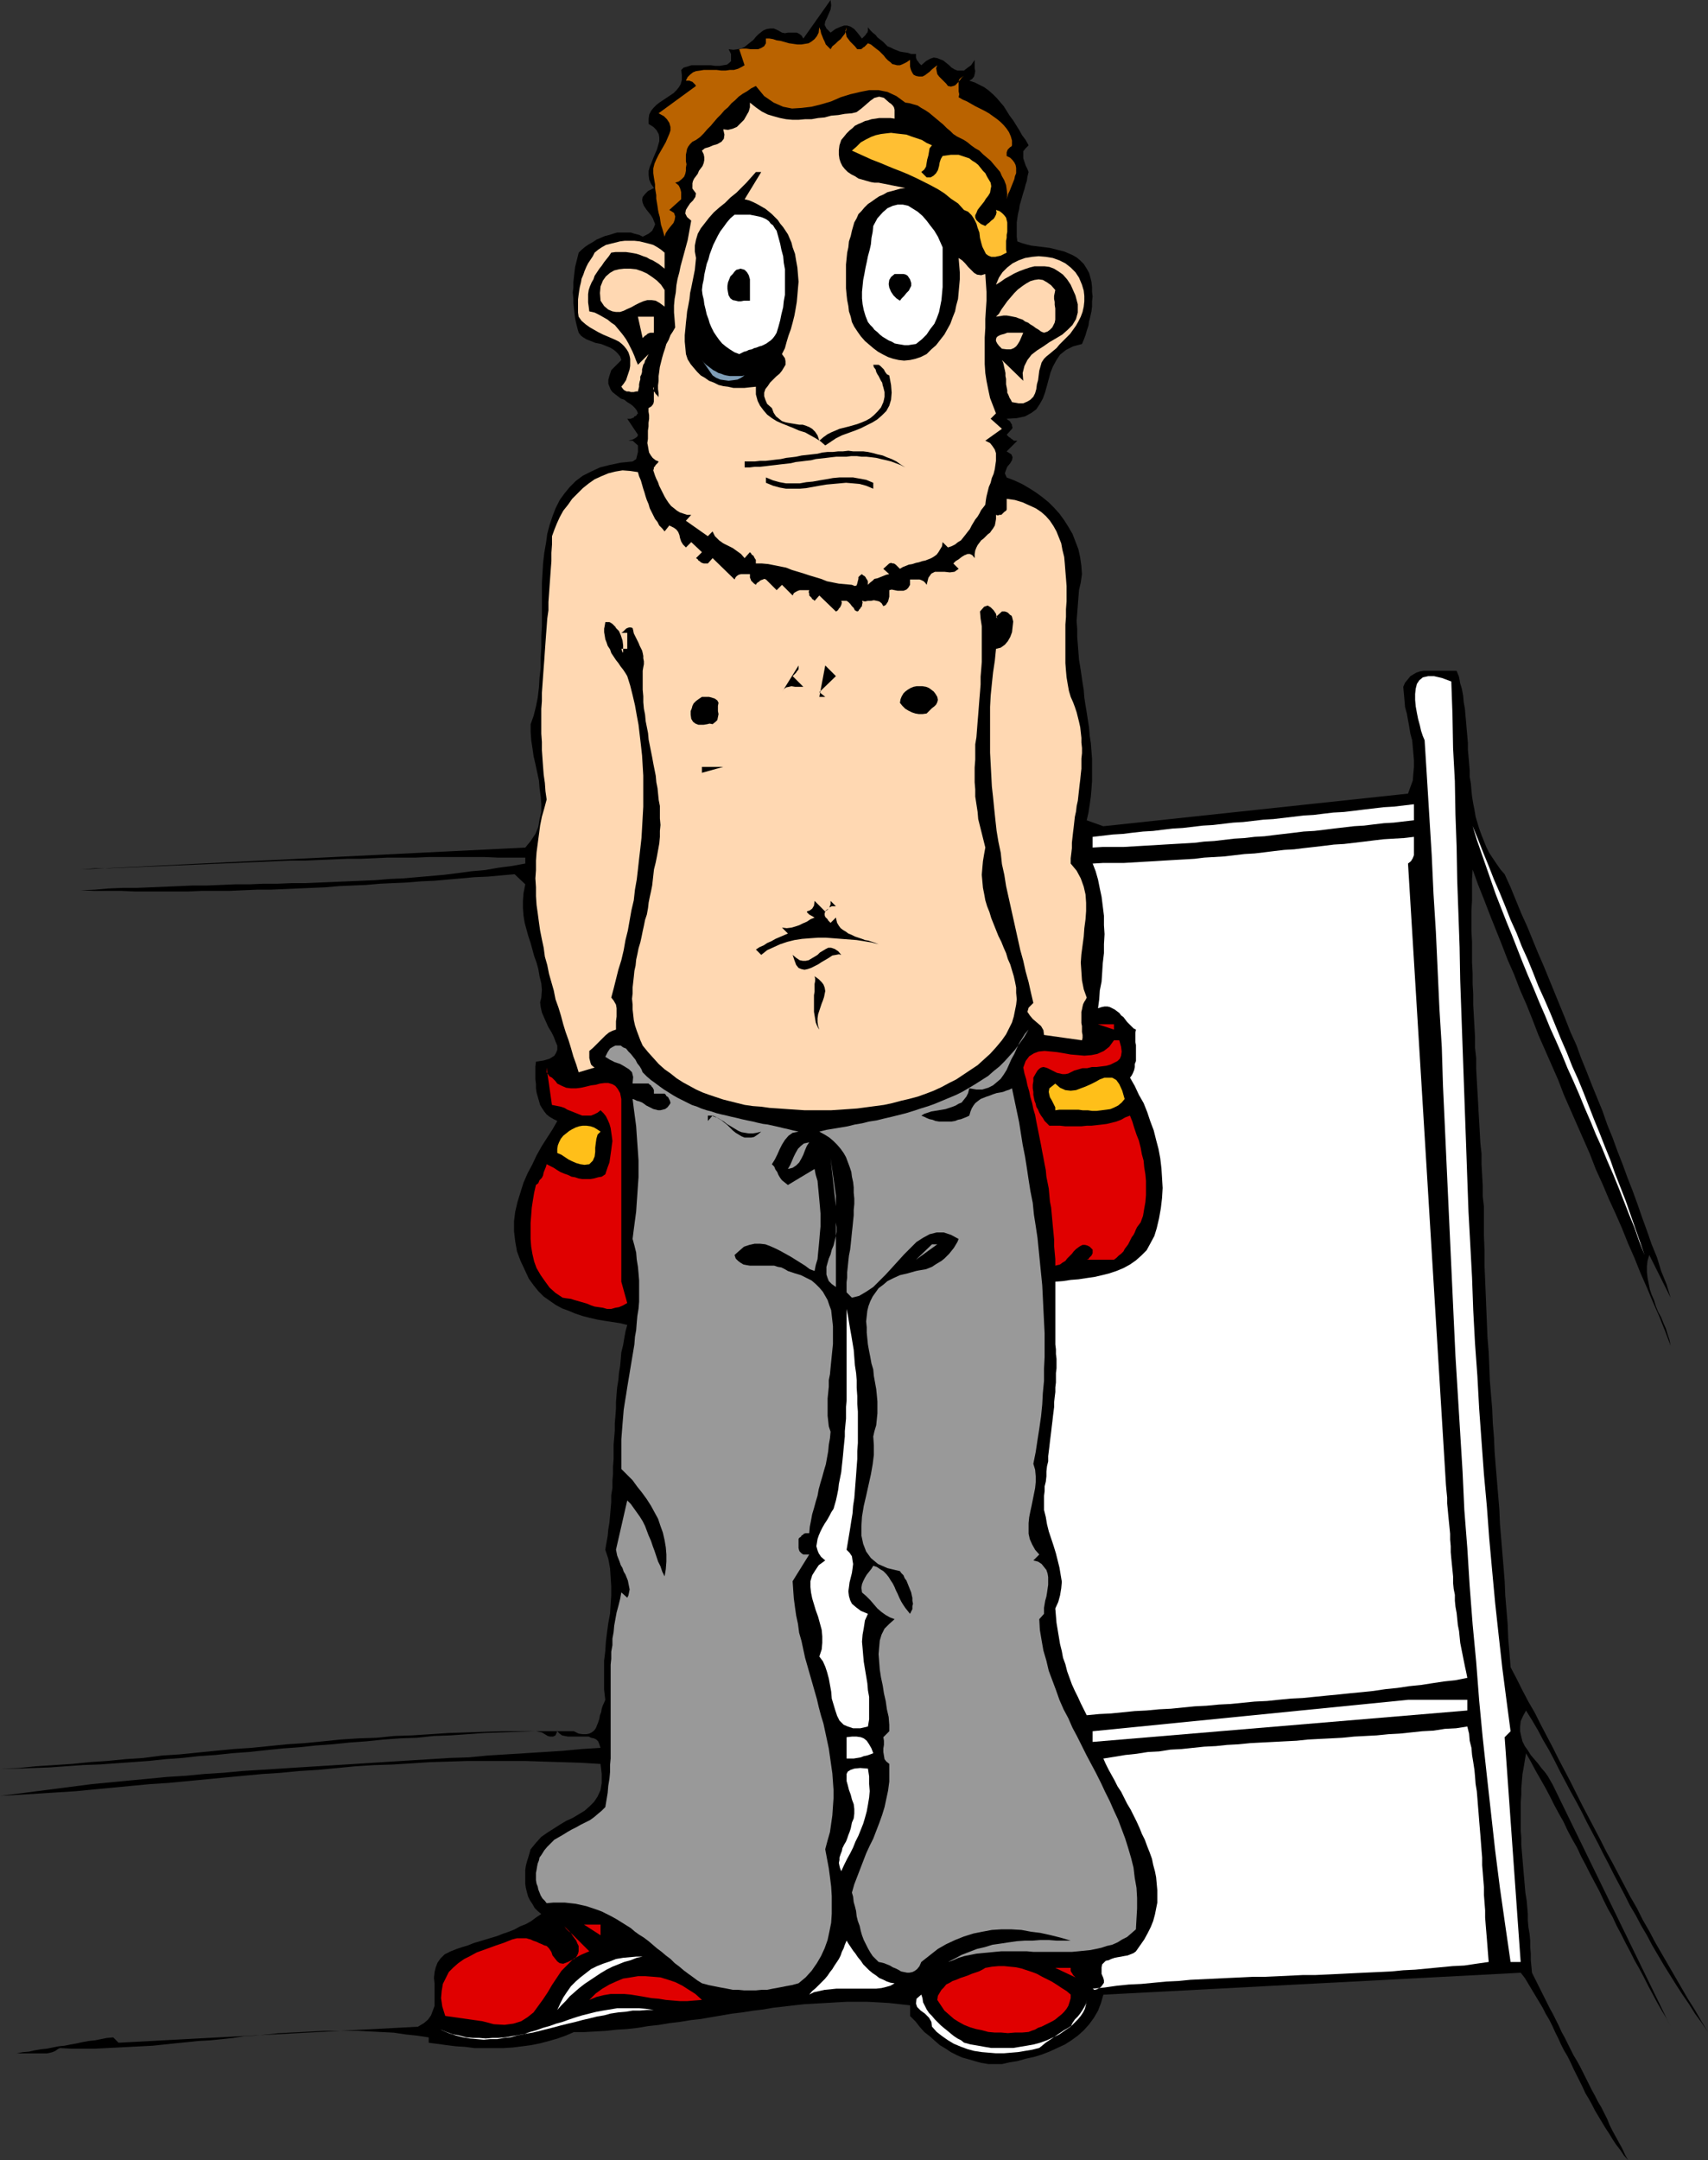 <?xml version="1.0" encoding="UTF-8" standalone="no"?>
<svg
   version="1.0"
   width="123.186mm"
   height="155.711mm"
   id="svg60"
   sodipodi:docname="Boxer 07.wmf"
   xmlns:inkscape="http://www.inkscape.org/namespaces/inkscape"
   xmlns:sodipodi="http://sodipodi.sourceforge.net/DTD/sodipodi-0.dtd"
   xmlns="http://www.w3.org/2000/svg"
   xmlns:svg="http://www.w3.org/2000/svg">
  <rect width="100%" height="100%" fill="#333333" stroke="none"/>
  <sodipodi:namedview
     id="namedview60"
     pagecolor="#ffffff"
     bordercolor="#000000"
     borderopacity="0.25"
     inkscape:showpageshadow="2"
     inkscape:pageopacity="0.0"
     inkscape:pagecheckerboard="0"
     inkscape:deskcolor="#d1d1d1"
     inkscape:document-units="mm" />
  <defs
     id="defs1">
    <pattern
       id="WMFhbasepattern"
       patternUnits="userSpaceOnUse"
       width="6"
       height="6"
       x="0"
       y="0" />
  </defs>
  <path
     style="fill:#000000;fill-opacity:1;fill-rule:evenodd;stroke:none"
     d="m 226.409,8.888 1.293,-0.97 1.454,-0.646 0.97,-0.323 h 0.808 l 0.97,0.323 0.97,0.646 0.97,1.131 1.131,1.454 0.323,-0.323 0.323,-0.323 0.323,-0.323 0.162,-0.323 0.323,-0.323 0.162,-0.485 V 7.918 7.433 l 0.646,0.808 0.646,0.646 0.808,0.646 0.485,0.646 0.808,0.646 0.646,0.485 0.646,0.646 0.646,0.646 0.808,0.323 0.97,0.485 0.808,0.323 0.808,0.323 0.97,0.162 1.131,0.162 0.97,0.323 h 1.293 v 0.485 0.485 l 0.162,0.485 0.162,0.323 0.323,0.323 0.162,0.323 0.323,0.323 0.323,0.323 1.293,-1.131 1.131,-0.646 0.97,-0.323 0.97,0.162 0.808,0.323 0.808,0.323 0.808,0.646 0.808,0.646 0.646,0.646 0.808,0.485 0.808,0.323 h 0.808 0.97 l 0.808,-0.646 1.131,-0.808 0.97,-1.454 v 0.646 0.808 0.808 l 0.162,0.808 -0.162,0.808 -0.162,0.646 -0.485,0.646 -0.808,0.485 1.454,0.485 1.293,0.646 1.293,0.646 1.131,0.808 1.293,1.131 0.97,0.97 0.97,1.131 0.97,1.131 0.808,1.293 0.808,1.293 0.97,1.293 0.808,1.293 0.808,1.293 0.808,1.454 0.97,1.293 0.808,1.454 -0.808,0.808 -0.646,0.808 v 0.97 0.97 l 0.323,0.97 0.323,0.97 0.485,0.97 0.323,0.808 -0.323,1.293 -0.162,1.131 -0.323,0.97 -0.323,1.293 -0.323,0.97 -0.323,1.131 -0.323,1.131 -0.323,1.131 -0.162,1.131 -0.323,1.293 -0.162,1.131 -0.162,1.131 v 1.293 1.293 1.293 l 0.162,1.293 1.293,0.485 1.131,0.323 1.293,0.323 1.293,0.162 1.293,0.162 1.293,0.162 1.293,0.162 1.293,0.323 1.293,0.323 1.293,0.323 1.131,0.485 1.131,0.485 1.131,0.646 0.97,0.808 0.97,0.97 0.808,1.293 0.646,1.131 0.323,1.131 0.323,1.293 0.162,1.454 v 1.293 l 0.162,1.293 -0.162,1.293 v 1.454 l -0.162,1.293 -0.323,1.454 -0.323,1.293 -0.162,1.131 -0.485,1.454 -0.323,1.131 -0.485,1.293 -0.485,1.131 -2.424,0.646 -1.939,0.97 -1.616,1.293 -0.97,1.454 -0.97,1.778 -0.646,1.616 -0.485,1.778 -0.485,1.778 -0.485,1.778 -0.646,1.778 -0.808,1.454 -0.97,1.454 -1.293,0.97 -1.778,0.97 -2.262,0.485 -2.747,0.162 0.323,0.323 0.323,0.162 0.323,0.323 0.162,0.323 0.323,0.485 v 0.323 l 0.162,0.485 -0.162,0.323 -1.454,1.616 0.323,0.323 0.323,0.323 0.323,0.162 0.323,0.323 0.323,0.162 0.323,0.323 h 0.485 0.485 l -2.909,2.909 1.293,0.808 0.323,0.808 -0.162,0.808 -0.485,0.808 -0.808,0.97 -0.323,0.808 -0.323,0.97 0.485,1.131 2.101,0.808 2.101,0.97 1.939,1.131 1.778,1.131 1.778,1.293 1.778,1.454 1.454,1.454 1.454,1.616 1.293,1.778 1.131,1.778 1.131,1.939 0.808,2.101 0.808,2.101 0.485,2.262 0.323,2.262 0.162,2.262 -0.323,2.262 -0.485,2.101 -0.162,2.101 -0.162,2.101 -0.162,2.101 -0.162,2.101 0.162,2.101 v 2.101 l 0.162,2.101 0.162,2.101 0.162,2.101 0.323,1.939 0.323,2.101 0.323,2.262 0.323,1.939 0.162,2.101 0.323,2.101 0.323,1.939 0.323,2.101 0.323,2.101 0.162,2.101 0.323,2.101 0.162,2.101 0.162,2.101 v 2.101 2.101 1.939 l -0.162,2.262 -0.162,1.939 -0.323,2.262 -0.323,2.101 -0.485,2.101 4.525,1.616 83.065,-8.888 0.646,-1.778 0.646,-1.778 0.162,-1.939 0.162,-1.778 v -1.778 l -0.162,-1.939 -0.162,-1.778 -0.162,-1.778 -0.485,-1.778 -0.323,-1.939 -0.323,-1.778 -0.323,-1.778 -0.485,-1.778 -0.162,-1.939 -0.162,-1.778 -0.162,-1.778 0.485,-1.131 0.808,-0.97 0.646,-0.808 0.808,-0.485 0.808,-0.485 0.97,-0.323 0.97,-0.162 h 0.97 0.97 0.97 1.131 0.97 1.131 0.97 0.97 0.97 l 0.646,1.616 0.323,1.778 0.485,1.616 0.323,1.778 0.162,1.778 0.323,1.778 0.162,1.939 0.162,1.778 0.162,1.939 0.162,1.778 0.162,1.939 v 1.778 l 0.162,1.778 0.162,1.939 0.162,1.939 v 1.778 l 0.323,1.778 0.162,1.939 0.162,1.616 0.323,1.939 0.323,1.616 0.323,1.939 0.485,1.616 0.485,1.616 0.646,1.778 0.646,1.616 0.646,1.616 0.808,1.616 0.97,1.454 0.97,1.454 1.131,1.616 1.131,1.293 1.616,3.555 1.454,3.555 1.454,3.555 1.616,3.555 1.454,3.555 1.454,3.555 1.616,3.717 1.454,3.555 1.454,3.555 1.454,3.555 1.454,3.555 1.454,3.717 1.616,3.555 1.293,3.555 1.454,3.555 1.454,3.717 1.454,3.555 1.454,3.555 1.293,3.717 1.454,3.555 1.293,3.555 1.454,3.717 1.293,3.555 1.454,3.717 1.293,3.555 1.293,3.717 1.293,3.555 1.293,3.717 1.454,3.555 1.131,3.717 1.454,3.555 1.131,3.717 -5.818,-11.635 -0.485,1.616 -0.162,1.454 v 1.616 l 0.162,1.454 0.323,1.616 0.323,1.616 0.485,1.454 0.646,1.454 0.485,1.616 0.646,1.616 0.808,1.454 0.646,1.616 0.646,1.454 0.485,1.616 0.485,1.454 0.323,1.616 -1.454,-3.878 -1.616,-4.04 -1.778,-4.04 -1.616,-3.878 -1.778,-4.04 -1.616,-4.04 -1.778,-4.04 -1.616,-4.04 -1.778,-4.04 -1.778,-3.878 -1.778,-4.201 -1.778,-3.878 -1.616,-4.201 -1.778,-4.04 -1.778,-4.04 -1.778,-4.04 -1.778,-4.04 -1.616,-4.201 -1.778,-4.04 -1.778,-4.04 -1.778,-4.04 -1.616,-4.201 -1.616,-4.04 -1.778,-4.04 -1.616,-4.201 -1.778,-4.04 -1.616,-4.201 -1.616,-4.04 -1.616,-4.04 -1.616,-4.201 -1.616,-4.04 -1.454,-4.04 -0.162,2.747 v 2.747 2.909 l -0.162,2.747 v 2.909 2.747 l 0.162,2.909 v 2.747 2.909 l 0.162,2.909 v 2.909 l 0.162,2.747 v 2.909 l 0.162,2.909 0.162,2.909 0.162,2.909 v 2.909 l 0.323,2.909 v 2.909 l 0.162,2.909 0.162,2.909 0.162,2.747 0.162,3.07 0.162,2.747 0.162,2.909 0.162,2.909 0.323,2.909 v 2.909 l 0.162,2.909 0.162,2.909 v 2.909 l 0.323,2.747 v 4.04 3.878 l 0.162,4.04 v 4.04 l 0.162,3.878 0.162,3.878 0.162,4.04 0.162,3.878 0.162,4.04 0.323,3.878 0.162,3.878 0.162,4.04 0.323,3.878 0.323,3.878 0.162,3.878 0.323,3.878 0.162,3.878 0.323,4.04 0.323,3.878 0.323,3.878 0.323,3.878 0.162,3.878 0.323,3.878 0.323,3.878 0.323,3.878 0.323,4.04 0.162,3.878 0.323,3.878 0.323,3.878 0.162,4.04 0.323,3.717 0.323,4.04 1.616,3.07 1.616,3.232 1.616,3.07 1.778,3.07 1.616,3.232 1.616,3.07 1.616,3.07 1.616,3.232 1.616,3.07 1.616,3.07 1.616,3.232 1.616,3.232 1.616,3.07 1.616,3.07 1.616,3.07 1.616,3.232 1.778,3.232 1.616,3.07 1.616,3.07 1.616,3.07 1.778,3.07 1.616,3.232 1.778,3.07 1.616,3.07 1.778,3.07 1.778,3.07 1.778,3.07 1.778,3.07 1.778,3.07 1.939,3.07 1.778,3.07 1.778,2.909 -1.778,-2.585 -1.778,-2.424 -1.616,-2.585 -1.778,-2.585 -1.778,-2.747 -1.616,-2.585 -1.616,-2.585 -1.616,-2.747 -1.616,-2.747 -1.454,-2.747 -1.616,-2.747 -1.454,-2.747 -1.616,-2.747 -1.454,-2.909 -1.454,-2.747 -1.454,-2.747 -1.454,-2.909 -1.454,-2.747 -1.454,-2.909 -1.454,-2.747 -1.454,-2.747 -1.454,-2.909 -1.454,-2.747 -1.616,-2.909 -1.454,-2.747 -1.454,-2.747 -1.454,-2.909 -1.454,-2.747 -1.616,-2.747 -1.454,-2.747 -1.616,-2.747 -1.616,-2.585 -0.808,1.454 -0.646,1.454 -0.162,1.454 v 1.293 l 0.323,1.454 0.323,1.293 0.646,1.293 0.808,1.131 0.808,1.293 0.97,1.131 0.97,1.131 0.97,1.293 0.97,1.131 0.808,1.131 0.646,1.131 0.646,1.131 32.159,65.929 -1.131,-2.262 -1.293,-2.101 -1.293,-2.262 -1.293,-2.424 -1.131,-2.101 -1.131,-2.262 -1.293,-2.424 -1.293,-2.262 -1.131,-2.262 -1.293,-2.424 -1.131,-2.262 -1.293,-2.424 -1.131,-2.424 -1.293,-2.262 -1.131,-2.262 -1.131,-2.424 -1.293,-2.424 -1.293,-2.424 -1.131,-2.262 -1.293,-2.424 -1.131,-2.424 -1.293,-2.262 -1.293,-2.424 -1.131,-2.424 -1.293,-2.262 -1.293,-2.424 -1.131,-2.262 -1.293,-2.424 -1.293,-2.262 -1.293,-2.262 -1.293,-2.424 -1.293,-2.262 -0.323,1.939 -0.323,1.939 -0.323,1.778 -0.162,1.939 -0.162,1.939 v 1.778 l -0.162,2.101 v 1.939 1.778 1.939 1.939 l 0.162,1.939 v 1.939 l 0.162,1.939 0.162,1.939 0.162,1.939 0.162,1.939 0.162,1.778 0.162,1.939 0.162,1.778 0.323,1.939 0.162,1.778 0.162,1.939 v 1.778 l 0.162,1.778 0.323,1.939 0.162,1.778 v 1.778 l 0.162,1.778 v 1.778 l 0.162,1.616 0.162,1.778 0.808,1.616 0.808,1.616 0.808,1.616 0.808,1.616 0.808,1.616 0.808,1.616 0.808,1.454 0.808,1.616 0.808,1.616 0.808,1.778 0.808,1.454 0.808,1.616 0.808,1.616 0.808,1.616 0.97,1.616 0.808,1.454 0.808,1.616 0.808,1.616 0.808,1.616 0.808,1.616 0.808,1.454 0.808,1.616 0.97,1.616 0.808,1.616 0.808,1.616 0.646,1.616 0.808,1.616 0.808,1.454 0.97,1.778 0.808,1.454 0.808,1.778 0.808,1.454 -1.131,-1.293 -0.97,-1.454 -1.131,-1.454 -0.97,-1.454 -0.97,-1.616 -0.97,-1.454 -0.97,-1.616 -0.97,-1.616 -0.97,-1.616 -0.808,-1.616 -0.808,-1.454 -0.97,-1.616 -0.808,-1.778 -0.808,-1.616 -0.808,-1.616 -0.808,-1.616 -0.808,-1.778 -0.808,-1.616 -0.97,-1.616 -0.808,-1.616 -0.808,-1.778 -0.808,-1.616 -0.808,-1.778 -0.808,-1.616 -0.97,-1.616 -0.808,-1.616 -0.97,-1.616 -0.97,-1.616 -0.97,-1.616 -0.97,-1.616 -0.97,-1.616 -1.131,-1.454 -113.77,5.979 -0.646,2.262 -0.808,2.101 -1.131,1.939 -1.293,1.778 -1.454,1.616 -1.616,1.454 -1.778,1.293 -1.778,1.131 -2.101,0.97 -2.101,0.97 -2.101,0.808 -2.101,0.646 -2.262,0.485 -2.262,0.646 -2.101,0.323 -2.101,0.485 h -1.939 -1.778 l -1.939,-0.323 -1.778,-0.485 -1.616,-0.485 -1.778,-0.485 -1.454,-0.646 -1.616,-0.808 -1.454,-0.97 -1.616,-0.97 -1.293,-1.131 -1.454,-1.293 -1.454,-1.131 -1.293,-1.454 -1.131,-1.454 -1.454,-1.454 v -2.909 l -2.909,-0.323 -2.909,-0.323 -2.747,-0.162 -3.07,-0.162 h -2.747 -2.909 l -2.909,0.162 -2.747,0.162 -2.909,0.162 -2.909,0.162 -2.909,0.323 -2.747,0.323 -2.909,0.323 -2.747,0.485 -2.747,0.323 -3.07,0.485 -2.747,0.323 -2.747,0.485 -2.909,0.485 -2.747,0.485 -2.909,0.323 -2.909,0.485 -2.747,0.323 -2.909,0.485 -2.909,0.323 -2.909,0.485 -2.909,0.323 -2.747,0.162 -2.909,0.323 -2.909,0.162 -2.909,0.162 h -2.909 l -2.262,0.97 -2.262,0.808 -2.262,0.646 -2.424,0.646 -2.424,0.485 -2.424,0.323 -2.586,0.323 -2.586,0.162 h -2.586 -2.747 -2.586 l -2.424,-0.323 -2.586,-0.162 -2.586,-0.323 -2.424,-0.323 -2.424,-0.323 v -1.454 l -3.232,-0.485 -3.071,-0.323 -3.232,-0.485 -3.232,-0.162 -3.071,-0.162 -3.232,-0.162 H 94.701 91.468 88.398 l -3.07,0.162 -3.232,0.162 -3.07,0.162 -3.07,0.162 -3.07,0.323 -3.232,0.323 -3.07,0.162 -3.07,0.485 -3.07,0.323 -3.232,0.323 -3.07,0.162 -3.07,0.323 -3.232,0.323 -3.07,0.323 -3.07,0.323 -3.07,0.162 -3.232,0.162 -3.07,0.162 -3.232,0.162 -3.232,0.162 h -3.232 -3.232 l -3.07,-0.162 -0.646,0.323 -0.646,0.485 -0.808,0.323 -0.646,0.162 -0.808,0.162 H 11.959 10.989 10.181 9.373 8.403 7.595 6.949 6.141 5.495 5.01 4.525 l 1.616,-0.323 1.778,-0.162 1.454,-0.323 1.778,-0.323 1.616,-0.162 1.616,-0.323 1.616,-0.323 1.616,-0.162 1.616,-0.323 1.778,-0.323 1.454,-0.323 1.778,-0.323 1.616,-0.162 1.616,-0.323 1.616,-0.323 1.778,-0.162 1.454,1.454 81.611,-4.363 1.616,-0.97 1.131,-0.97 0.808,-1.131 0.485,-1.293 0.485,-1.293 v -1.454 -1.616 -1.616 -1.454 l -0.162,-1.454 0.162,-1.616 0.323,-1.293 0.485,-1.293 0.808,-1.131 1.131,-1.131 1.616,-0.808 1.616,-0.646 1.454,-0.485 1.616,-0.485 1.616,-0.646 1.616,-0.485 1.616,-0.485 1.616,-0.485 1.616,-0.485 1.616,-0.646 1.454,-0.485 1.616,-0.646 1.454,-0.808 1.616,-0.646 1.454,-0.808 1.293,-0.97 1.454,-0.97 -0.97,-0.808 -0.808,-0.808 -0.646,-1.131 -0.646,-0.97 -0.485,-0.97 -0.323,-1.131 -0.323,-1.293 -0.162,-1.131 v -1.293 -1.131 -1.293 l 0.162,-1.131 0.323,-1.293 0.323,-0.97 0.323,-1.131 0.323,-1.131 1.454,-1.778 1.454,-1.616 1.616,-1.131 1.778,-1.131 1.778,-1.131 1.616,-0.97 1.778,-0.808 1.616,-0.97 1.616,-0.97 1.454,-1.293 1.131,-1.131 0.97,-1.454 0.808,-1.778 0.323,-1.939 v -2.424 l -0.323,-2.747 -5.333,-0.323 -5.171,-0.162 -5.171,-0.162 -5.01,-0.162 h -5.333 -5.01 -5.171 l -5.171,0.162 -5.171,0.162 -5.01,0.323 -5.171,0.323 -5.171,0.162 -5.01,0.323 -5.01,0.485 -5.171,0.485 -5.171,0.323 -5.01,0.485 -5.01,0.323 -5.171,0.485 -5.171,0.485 -5.01,0.485 -5.01,0.485 -5.171,0.485 -5.01,0.323 -5.171,0.485 -5.01,0.485 -5.171,0.485 -5.01,0.485 -5.171,0.323 -5.01,0.323 -5.171,0.323 L 0,489.298 l 5.171,-0.646 5.01,-0.646 5.01,-0.646 5.01,-0.646 5.01,-0.646 5.171,-0.485 5.01,-0.485 5.171,-0.485 5.01,-0.485 5.171,-0.323 5.01,-0.485 5.171,-0.323 5.171,-0.485 5.171,-0.323 5.171,-0.323 5.01,-0.323 5.171,-0.323 5.171,-0.323 5.171,-0.323 5.01,-0.323 5.171,-0.323 5.171,-0.323 5.171,-0.323 5.171,-0.323 5.171,-0.162 5.01,-0.485 5.171,-0.323 5.171,-0.323 5.171,-0.323 5.01,-0.323 5.171,-0.485 5.171,-0.323 -0.323,-0.97 -0.323,-0.808 -0.485,-0.485 -0.646,-0.323 -0.808,-0.162 -0.646,-0.323 h -0.97 -0.97 -0.808 -0.97 -0.97 -0.97 l -0.808,-0.162 -0.808,-0.162 -0.646,-0.485 -0.646,-0.646 -0.485,1.131 -0.646,0.323 h -0.808 l -0.646,-0.162 -0.808,-0.485 -0.808,-0.485 -0.808,-0.162 -0.808,-0.162 -4.687,0.162 -4.687,0.162 -4.687,0.162 -4.525,0.323 -4.687,0.323 -4.525,0.162 -4.687,0.485 -4.525,0.162 -4.525,0.323 -4.687,0.485 -4.525,0.323 -4.687,0.485 -4.525,0.323 -4.525,0.485 -4.525,0.323 -4.687,0.485 -4.525,0.485 -4.525,0.323 -4.525,0.485 -4.687,0.323 -4.363,0.485 -4.525,0.323 -4.525,0.485 -4.525,0.323 -4.525,0.323 -4.525,0.323 -4.525,0.162 -4.525,0.323 -4.525,0.323 -4.525,0.162 -4.363,0.162 H 0 l 5.01,-0.162 4.848,-0.485 5.01,-0.323 4.848,-0.323 4.848,-0.485 4.848,-0.323 4.848,-0.485 4.848,-0.323 5.01,-0.646 4.848,-0.323 4.848,-0.485 4.848,-0.485 5.01,-0.485 4.848,-0.323 4.848,-0.485 4.848,-0.485 4.848,-0.323 5.01,-0.485 4.687,-0.485 5.01,-0.323 4.848,-0.162 4.848,-0.485 4.848,-0.162 5.01,-0.323 4.848,-0.323 4.848,-0.162 4.848,-0.162 5.01,-0.162 h 4.848 4.848 4.848 5.01 l 1.293,0.646 1.131,0.162 h 0.97 l 0.808,-0.162 0.646,-0.323 0.646,-0.485 0.485,-0.646 0.323,-0.808 0.323,-0.808 0.323,-0.97 0.162,-0.97 0.323,-0.808 0.162,-0.97 0.323,-0.97 0.323,-0.646 0.323,-0.808 -0.323,-2.747 v -2.585 -2.747 -2.585 l 0.323,-2.585 0.162,-2.585 0.323,-2.585 0.323,-2.424 0.485,-2.585 0.162,-2.585 0.162,-2.424 v -2.424 l -0.162,-2.585 -0.162,-2.424 -0.485,-2.585 -0.808,-2.424 0.323,-1.939 0.323,-1.778 0.162,-1.778 0.323,-1.939 0.162,-1.778 0.162,-1.939 0.162,-1.778 v -1.939 l 0.323,-1.939 v -1.939 l 0.162,-1.939 v -1.939 l 0.162,-2.101 v -1.778 -2.101 l 0.162,-1.939 0.162,-1.939 v -1.939 l 0.162,-1.939 0.162,-2.101 v -1.778 l 0.162,-2.101 0.162,-1.939 0.323,-1.939 0.162,-1.939 0.323,-1.939 0.162,-1.778 0.162,-1.939 0.485,-1.939 0.323,-1.939 0.323,-1.778 0.485,-1.778 -1.939,-0.485 -2.101,-0.323 -2.101,-0.323 -1.939,-0.323 -2.101,-0.485 -1.939,-0.485 -1.939,-0.646 -1.939,-0.808 -1.778,-0.646 -1.778,-0.97 -1.616,-1.131 -1.616,-1.131 -1.454,-1.454 -1.293,-1.616 -1.293,-1.778 -0.97,-2.101 -1.293,-2.747 -0.97,-2.585 -0.485,-2.747 -0.323,-2.747 v -2.747 l 0.323,-2.585 0.646,-2.747 0.808,-2.585 0.808,-2.585 1.131,-2.585 1.293,-2.424 1.131,-2.424 1.454,-2.585 1.454,-2.262 1.454,-2.262 1.293,-2.262 -0.97,-0.485 -1.131,-0.646 -0.808,-0.646 -0.646,-0.808 -0.646,-0.97 -0.485,-0.808 -0.323,-1.131 -0.323,-1.131 -0.323,-1.131 -0.162,-1.131 v -1.131 l -0.162,-1.293 v -1.131 -1.293 -1.131 l 0.162,-1.293 2.101,-0.323 1.616,-0.485 1.293,-0.808 0.485,-0.808 0.323,-0.808 v -1.131 l -0.485,-1.131 -0.485,-1.293 -0.646,-1.293 -0.808,-1.293 -0.646,-1.454 -0.646,-1.454 -0.485,-1.131 -0.323,-1.454 -0.162,-1.293 0.323,-1.293 0.162,-2.101 -0.162,-1.778 -0.485,-1.939 -0.323,-1.939 -0.485,-1.778 -0.646,-1.778 -0.485,-1.778 -0.485,-1.778 -0.646,-1.939 -0.485,-1.778 -0.485,-1.778 -0.323,-1.939 -0.162,-2.101 v -1.939 l 0.162,-2.101 0.485,-2.424 -2.909,-2.747 -3.717,0.323 -3.555,0.323 -3.717,0.162 -3.555,0.323 -3.717,0.323 -3.555,0.323 -3.717,0.162 -3.879,0.323 -3.717,0.162 -3.555,0.162 -3.717,0.323 -3.717,0.162 -3.717,0.162 -3.717,0.323 -3.717,0.162 -3.879,0.162 -3.717,0.162 -3.717,0.162 h -3.717 l -3.717,0.162 -3.717,0.162 h -3.717 -3.717 l -3.717,0.162 h -3.717 -3.717 -3.717 -3.555 l -3.717,-0.162 h -3.717 -3.717 l -3.555,-0.162 3.879,-0.162 3.717,-0.323 3.879,-0.162 h 3.717 l 3.879,-0.162 3.879,-0.162 3.879,-0.162 3.717,-0.162 h 3.879 l 3.879,-0.162 3.879,-0.162 h 3.879 l 3.717,-0.162 h 3.879 l 3.879,-0.162 h 3.717 l 3.879,-0.162 3.879,-0.162 3.717,-0.162 3.879,-0.162 3.717,-0.162 3.879,-0.323 3.717,-0.162 3.717,-0.323 3.717,-0.323 3.717,-0.323 3.879,-0.485 3.555,-0.485 3.717,-0.323 3.717,-0.646 3.717,-0.485 3.555,-0.646 v -1.616 h -3.717 -3.717 l -3.717,-0.162 h -3.717 -3.717 -3.717 -3.879 l -3.717,0.162 h -3.717 -3.879 l -3.717,0.162 -3.717,0.162 h -3.717 l -3.879,0.162 -3.879,0.162 -3.717,0.162 h -3.879 l -3.879,0.162 -3.717,0.162 -3.717,0.162 -3.879,0.162 -3.879,0.162 -3.717,0.162 -3.879,0.162 -3.879,0.162 -3.717,0.162 -3.879,0.162 -3.879,0.162 -3.717,0.162 -3.879,0.162 h -3.717 l -3.879,0.323 121.204,-5.979 1.454,-1.778 1.293,-1.939 0.808,-1.939 0.323,-2.101 0.485,-1.939 v -2.101 l -0.162,-2.101 -0.323,-2.262 -0.162,-2.101 -0.485,-2.262 -0.485,-2.262 -0.485,-2.101 -0.323,-2.262 -0.323,-2.101 -0.162,-2.262 v -2.101 l 0.808,-2.262 0.646,-2.585 0.485,-2.424 0.323,-2.747 0.162,-2.747 0.323,-2.585 v -2.909 l 0.162,-2.747 v -2.909 l 0.162,-2.909 v -2.909 -3.07 -2.747 -2.909 l 0.162,-2.747 0.162,-2.747 0.323,-2.747 0.485,-2.747 0.323,-2.424 0.646,-2.424 0.808,-2.424 0.808,-2.101 1.131,-2.262 1.293,-1.778 1.454,-1.778 1.616,-1.616 1.939,-1.454 2.262,-1.131 2.424,-1.131 2.586,-0.646 3.071,-0.646 3.232,-0.323 0.485,-0.323 0.485,-0.323 0.162,-0.646 0.162,-0.646 0.162,-0.646 v -0.485 -0.808 -0.485 l -1.454,-1.293 h -1.131 -0.323 0.323 l 0.485,-0.162 0.646,-0.162 0.646,-0.323 0.646,-0.485 0.162,-0.485 -2.909,-4.363 h 0.485 0.485 l 0.323,-0.162 0.485,-0.162 0.162,-0.323 0.485,-0.162 0.162,-0.323 0.323,-0.323 -0.323,-0.808 -0.485,-0.646 -0.646,-0.646 -0.646,-0.485 -0.808,-0.485 -0.808,-0.646 -0.97,-0.323 -0.808,-0.646 -0.646,-0.485 -0.808,-0.646 -0.485,-0.646 -0.323,-0.808 -0.323,-0.808 v -1.131 l 0.323,-1.131 0.485,-1.454 2.747,-2.747 -0.323,-0.97 -0.646,-0.808 -0.646,-0.646 -0.646,-0.485 -0.808,-0.485 -0.808,-0.323 -0.808,-0.323 -0.808,-0.323 -0.808,-0.162 -0.808,-0.162 -0.808,-0.323 -0.808,-0.323 -0.808,-0.323 -0.808,-0.485 -0.646,-0.485 -0.646,-0.808 -0.323,-1.131 -0.323,-1.293 -0.323,-1.454 -0.162,-1.293 -0.162,-1.454 -0.162,-1.454 v -1.293 l -0.162,-1.616 0.162,-1.293 v -1.454 l 0.162,-1.454 0.162,-1.454 0.162,-1.293 0.323,-1.293 0.323,-1.293 0.323,-1.293 0.808,-0.808 0.97,-0.808 0.97,-0.646 1.131,-0.646 0.97,-0.646 1.131,-0.485 1.131,-0.485 1.293,-0.323 0.97,-0.323 1.131,-0.323 h 1.293 1.131 1.293 l 0.97,0.323 1.293,0.323 0.97,0.485 1.616,-0.808 0.97,-0.808 0.485,-0.97 0.323,-0.808 -0.323,-0.808 -0.323,-0.808 -0.485,-0.808 -0.646,-0.808 -0.646,-0.808 -0.646,-0.97 -0.323,-0.808 -0.162,-0.808 0.162,-0.808 0.646,-0.808 0.808,-0.808 1.616,-0.808 -0.808,-1.131 -0.485,-1.131 -0.162,-1.293 v -1.131 l 0.323,-1.131 0.485,-1.131 0.485,-1.293 0.485,-1.131 0.485,-1.131 0.323,-1.131 0.323,-1.131 v -0.97 l -0.162,-0.97 -0.646,-1.131 -0.808,-0.808 -1.293,-0.808 v -1.454 l 0.162,-1.131 0.485,-0.97 0.646,-0.808 0.808,-0.808 0.808,-0.646 0.97,-0.646 0.97,-0.646 0.97,-0.646 0.97,-0.646 0.808,-0.808 0.646,-0.808 0.485,-0.808 0.323,-1.131 v -1.293 l -0.162,-1.454 0.646,-0.646 1.131,-0.323 0.97,-0.323 h 1.293 1.293 1.293 1.454 l 1.131,0.162 h 1.293 l 0.97,-0.162 0.97,-0.162 0.646,-0.485 0.485,-0.485 V 15.836 14.705 l -0.646,-1.293 1.293,0.162 1.131,-0.162 0.97,-0.162 0.97,-0.485 0.808,-0.646 0.808,-0.646 0.808,-0.646 0.646,-0.808 0.646,-0.646 0.808,-0.646 0.646,-0.485 0.808,-0.323 0.97,-0.162 h 0.97 l 1.131,0.485 1.131,0.646 0.808,0.162 0.808,-0.162 h 0.808 0.808 0.808 l 0.646,0.323 0.646,0.485 0.485,0.808 L 226.409,0 l 0.162,1.454 -0.162,1.131 -0.485,1.131 -0.485,1.131 -0.485,0.97 -0.162,0.97 0.485,0.97 z"
     id="path1" />
  <path
     style="fill:#ba6300;fill-opacity:1;fill-rule:evenodd;stroke:none"
     d="m 226.409,13.412 0.485,-0.808 0.808,-0.646 0.646,-0.646 0.808,-0.646 0.485,-0.646 0.646,-0.808 0.323,-0.808 0.162,-0.97 -0.323,0.97 0.162,0.808 0.162,0.808 0.485,0.646 0.485,0.646 0.646,0.646 0.646,0.646 0.646,0.808 h 0.485 0.485 l 0.323,-0.162 0.323,-0.323 0.323,-0.162 0.323,-0.323 0.323,-0.323 0.323,-0.323 0.808,0.323 0.808,0.646 0.808,0.646 0.646,0.485 0.646,0.646 0.646,0.646 0.485,0.646 0.646,0.646 0.646,0.485 0.485,0.485 0.646,0.162 0.646,0.162 h 0.808 l 0.808,-0.323 0.97,-0.485 0.97,-0.646 v 0.485 0.646 0.646 l 0.162,0.646 0.162,0.485 0.323,0.646 0.323,0.485 0.646,0.323 0.808,0.162 h 0.97 l 0.646,-0.323 0.646,-0.485 0.646,-0.485 0.646,-0.646 0.808,-0.646 0.646,-0.485 -0.323,0.808 0.162,0.808 0.162,0.808 0.485,0.646 0.646,0.646 0.646,0.646 0.646,0.646 0.485,0.646 0.808,0.162 0.646,-0.162 0.485,-0.162 0.485,-0.485 0.485,-0.485 0.485,-0.646 0.323,-0.485 0.646,-0.485 -0.808,0.485 -0.485,0.485 -0.162,0.808 v 0.808 0.808 0.808 l 0.162,0.808 -0.162,0.808 1.131,0.646 1.131,0.485 1.131,0.646 1.131,0.646 1.293,0.646 1.293,0.646 1.131,0.646 1.131,0.808 1.131,0.808 0.97,0.808 0.808,0.808 0.808,0.97 0.646,0.97 0.485,1.131 0.323,1.131 v 1.293 l -0.162,0.323 -0.323,0.162 -0.323,0.323 -0.323,0.323 -0.162,0.323 -0.162,0.485 v 0.485 0.485 l 0.97,0.485 0.646,0.646 0.485,0.646 0.323,0.646 0.162,0.808 v 0.646 0.808 l -0.323,0.808 -0.162,0.808 -0.323,0.808 -0.323,0.808 -0.323,0.808 -0.323,0.808 -0.323,0.646 -0.323,0.97 -0.162,0.646 0.162,-1.293 -0.162,-1.454 -0.162,-1.131 -0.485,-1.293 -0.646,-1.131 -0.485,-1.131 -0.808,-0.97 -0.97,-1.131 -0.808,-0.97 -0.97,-0.808 -1.131,-0.97 -0.97,-0.97 -1.131,-0.646 -1.131,-0.808 -0.97,-0.808 -0.97,-0.646 -0.97,-0.485 -0.97,-0.485 -0.97,-0.646 -0.808,-0.808 -0.97,-0.808 -0.97,-0.97 -0.97,-0.808 -0.97,-0.808 -0.97,-0.808 -0.97,-0.808 -0.97,-0.646 -1.131,-0.646 -0.97,-0.646 -1.131,-0.323 -1.131,-0.323 -1.131,-0.162 -2.424,-1.778 -2.424,-1.131 -2.424,-0.485 h -2.586 l -2.424,0.485 -2.747,0.646 -2.586,0.808 -2.586,1.131 -2.747,0.808 -2.586,0.646 -2.747,0.323 -2.586,0.162 -2.424,-0.485 -2.586,-1.131 -2.586,-1.778 -2.262,-2.747 -1.293,0.646 -1.131,0.808 -1.131,0.646 -1.131,0.808 -0.97,0.97 -0.97,0.808 -0.97,1.131 -0.97,0.808 -0.97,1.131 -0.97,0.97 -0.97,1.131 -0.808,0.97 -0.97,0.97 -0.97,1.131 -0.97,0.97 -1.131,0.808 -0.97,0.485 -0.646,0.646 -0.485,0.646 -0.323,0.646 -0.162,0.808 -0.162,0.808 v 0.808 0.97 l 0.162,0.808 -0.162,0.97 v 0.808 l -0.162,0.808 -0.323,0.808 -0.646,0.646 -0.808,0.646 -0.97,0.323 0.646,0.485 0.323,0.323 0.323,0.646 0.162,0.485 0.162,0.646 v 0.646 0.646 0.646 l -3.232,2.909 1.293,0.808 0.323,0.97 -0.162,0.97 -0.323,0.808 -0.808,0.97 -0.646,0.808 -0.646,0.97 -0.323,0.97 -0.323,-1.131 -0.323,-1.131 -0.323,-0.97 -0.162,-0.97 -0.162,-1.131 -0.323,-1.131 -0.162,-0.808 -0.162,-1.131 -0.162,-0.97 -0.162,-0.97 v -0.97 l -0.162,-0.97 -0.162,-0.97 v -0.97 l -0.162,-0.97 -0.162,-0.97 -0.162,-1.131 v -1.293 l 0.323,-1.293 0.485,-1.131 0.646,-1.293 0.646,-1.131 0.646,-1.131 0.646,-1.131 0.485,-1.131 0.485,-1.131 0.323,-0.97 v -0.97 l -0.323,-1.131 -0.646,-0.97 -0.808,-0.808 -1.454,-0.808 10.181,-7.433 -0.162,-0.323 -0.162,-0.162 -0.323,-0.323 -0.323,-0.323 -0.485,-0.162 -0.323,-0.162 h -0.485 -0.485 l 0.485,-0.97 0.646,-0.646 0.808,-0.646 0.808,-0.323 1.131,-0.162 0.97,-0.162 h 1.293 0.97 1.293 l 1.293,0.162 h 1.131 l 1.131,-0.162 h 1.131 l 1.131,-0.323 0.97,-0.485 0.808,-0.485 -1.454,-4.363 0.97,-0.162 h 0.97 l 1.131,0.162 h 0.97 1.131 l 0.808,-0.323 0.808,-0.485 0.485,-0.808 v -1.293 h 0.97 l 0.97,0.162 0.97,0.323 1.131,0.162 1.131,0.323 1.131,0.323 1.131,0.162 1.131,0.162 h 1.131 l 0.97,-0.162 0.97,-0.162 0.808,-0.485 0.808,-0.646 0.646,-0.808 0.485,-0.97 0.162,-1.454 0.323,0.808 0.162,0.808 0.323,0.808 0.323,0.808 0.323,0.646 0.323,0.808 0.646,0.646 z"
     id="path2" />
  <path
     style="fill:#ffd8b2;fill-opacity:1;fill-rule:evenodd;stroke:none"
     d="m 243.862,32.318 -1.131,-0.162 h -0.97 -1.131 -0.97 l -0.97,0.162 -1.131,0.162 -0.97,0.323 -0.808,0.162 -0.97,0.485 -0.808,0.323 -0.97,0.485 -0.646,0.646 -0.808,0.646 -0.808,0.808 -0.646,0.808 -0.808,0.97 -0.485,1.454 -0.162,1.293 v 1.293 l 0.162,1.131 0.323,0.97 0.485,0.97 0.646,0.808 0.808,0.808 0.97,0.646 0.97,0.485 0.97,0.646 1.131,0.323 1.131,0.323 1.131,0.323 0.97,0.162 h 1.131 l 7.272,1.454 -1.293,0.162 -1.131,0.323 -1.131,0.323 -1.293,0.323 -1.131,0.646 -1.131,0.485 -0.97,0.646 -1.131,0.808 -0.97,0.646 -0.97,0.97 -0.808,0.97 -0.808,0.808 -0.485,1.131 -0.646,1.131 -0.323,1.131 -0.323,1.131 -0.323,1.454 -0.485,1.454 -0.162,1.616 -0.323,1.454 -0.162,1.616 -0.162,1.616 v 1.616 1.616 1.616 1.616 l 0.162,1.778 0.162,1.454 0.323,1.616 0.162,1.454 0.485,1.454 0.323,1.454 0.646,1.293 0.97,1.454 0.808,1.131 1.131,1.293 1.131,0.97 1.131,0.97 1.293,0.97 1.454,0.808 1.293,0.646 1.454,0.485 1.454,0.323 1.454,0.162 1.616,-0.162 1.454,-0.323 1.454,-0.485 1.616,-0.808 1.293,-1.293 1.293,-1.131 1.131,-1.454 1.131,-1.454 0.808,-1.454 0.808,-1.454 0.646,-1.778 0.646,-1.616 0.323,-1.616 0.485,-1.778 0.162,-1.778 0.162,-1.778 0.162,-1.778 v -1.939 l -0.162,-1.939 -0.162,-1.939 0.97,0.646 0.808,0.808 0.808,0.97 0.808,0.808 0.808,0.808 0.808,0.485 1.131,0.162 1.131,-0.323 0.162,2.424 0.162,2.424 v 2.424 l -0.162,2.424 -0.162,2.585 v 2.424 l -0.162,2.585 v 2.424 2.424 2.424 l 0.162,2.424 0.323,2.101 0.485,2.424 0.485,2.262 0.808,2.101 0.808,2.101 -1.454,1.454 3.07,2.747 -4.525,3.232 1.293,0.646 0.646,0.808 0.646,0.97 0.323,0.97 v 0.97 1.131 l -0.162,1.131 -0.162,1.131 -0.323,1.293 -0.485,1.131 -0.323,1.293 -0.485,1.131 -0.323,1.293 -0.323,1.293 -0.162,0.97 -0.162,1.293 -0.485,0.646 -0.646,0.808 -0.485,0.97 -0.485,0.808 -0.646,0.808 -0.485,0.808 -0.485,0.808 -0.485,0.97 -0.646,0.808 -0.485,0.646 -0.646,0.808 -0.646,0.808 -0.808,0.485 -0.808,0.646 -0.97,0.485 -0.97,0.323 -1.454,-1.454 -0.162,1.131 -0.485,0.808 -0.485,0.808 -0.485,0.646 -0.646,0.485 -0.808,0.485 -0.808,0.323 -0.808,0.323 -0.808,0.162 -0.97,0.323 -0.808,0.162 -0.97,0.323 -0.97,0.162 -0.808,0.323 -0.808,0.323 -0.808,0.485 -0.323,-0.323 -0.323,-0.323 -0.162,-0.162 -0.323,-0.323 -0.485,-0.323 h -0.323 l -0.485,-0.162 -0.485,0.162 -1.616,1.454 1.616,1.454 -0.808,0.162 -0.808,0.323 -0.808,0.323 -0.808,0.323 -0.808,0.162 -0.485,0.485 -0.646,0.485 -0.646,0.646 v -0.485 -0.485 l -0.162,-0.323 -0.323,-0.485 -0.162,-0.323 -0.323,-0.323 -0.323,-0.162 -0.323,-0.323 -0.485,0.323 -0.485,0.485 v 0.485 l -0.162,0.646 -0.162,0.646 -0.162,0.485 -0.485,0.162 -0.808,-0.323 -1.778,-0.162 -1.778,-0.162 -1.616,-0.323 -1.616,-0.323 -1.616,-0.646 -1.616,-0.485 -1.616,-0.485 -1.454,-0.485 -1.616,-0.485 -1.616,-0.485 -1.616,-0.646 -1.616,-0.323 -1.616,-0.323 -1.616,-0.323 -1.778,-0.162 h -1.616 v -0.646 -0.323 l -0.323,-0.485 -0.162,-0.323 -0.162,-0.323 -0.485,-0.323 -0.162,-0.323 -0.323,-0.323 -1.454,1.616 -0.97,-1.131 -1.131,-0.808 -1.131,-0.808 -1.293,-0.646 -1.293,-0.646 -1.131,-0.808 -1.131,-1.131 -0.646,-1.293 -1.293,1.293 -5.979,-4.201 1.454,-1.616 h -1.131 l -0.97,-0.323 -0.97,-0.323 -0.808,-0.485 -0.808,-0.646 -0.808,-0.646 -0.646,-0.808 -0.646,-0.97 -0.485,-0.808 -0.485,-0.97 -0.485,-0.97 -0.485,-0.97 -0.323,-0.97 -0.485,-0.97 -0.323,-0.808 -0.323,-0.97 -0.162,-0.485 0.162,-0.485 v -0.323 l 0.323,-0.323 0.162,-0.323 0.323,-0.323 0.323,-0.323 0.162,-0.323 -0.808,-0.323 -0.808,-0.646 -0.485,-0.646 -0.485,-0.808 -0.162,-0.808 -0.162,-0.97 -0.162,-0.808 0.162,-1.131 v -1.131 -1.131 l 0.162,-1.131 v -0.97 l 0.162,-1.131 v -0.97 l -0.162,-0.97 v -0.97 l 0.808,-0.485 0.485,-0.646 0.162,-0.646 v -0.808 -0.808 -0.808 -0.97 -0.646 l -0.162,0.485 0.162,0.485 v 0.323 l 0.323,0.323 0.162,0.323 0.323,0.323 0.323,0.323 0.162,0.323 v -1.131 l -0.162,-1.131 v -0.97 l 0.162,-1.293 v -1.293 l 0.162,-1.131 0.162,-1.293 0.323,-1.293 0.323,-1.293 0.323,-1.131 0.485,-1.454 0.323,-1.131 0.646,-1.131 0.485,-1.293 0.646,-0.97 0.646,-1.131 -0.162,-2.101 -0.162,-1.939 v -1.939 l 0.162,-1.778 0.323,-1.778 0.162,-1.939 0.323,-1.778 0.485,-1.778 0.323,-1.616 0.485,-1.778 0.485,-1.778 0.485,-1.778 0.485,-1.778 0.323,-1.778 0.323,-1.778 0.323,-1.778 -1.131,-0.97 -0.485,-0.97 0.162,-0.97 0.485,-0.808 0.646,-0.97 0.808,-0.808 0.646,-0.97 0.162,-0.97 -0.485,-0.646 -0.485,-0.646 V 50.578 49.932 l 0.162,-0.646 0.323,-0.646 0.485,-0.646 0.485,-0.646 0.323,-0.808 0.485,-0.646 0.485,-0.646 0.323,-0.808 0.162,-0.808 v -0.808 l -0.162,-0.808 -0.485,-0.97 0.808,-0.646 1.131,-0.323 1.131,-0.485 1.131,-0.323 1.131,-0.646 0.646,-0.808 0.162,-1.131 -0.323,-1.454 1.293,0.162 1.293,-0.323 1.131,-0.485 0.97,-0.97 0.97,-0.97 0.646,-1.131 0.646,-1.131 0.323,-1.131 v -1.293 l 1.616,1.293 1.616,1.131 1.616,0.808 1.616,0.485 1.778,0.485 1.616,0.323 1.778,0.162 h 1.616 l 1.778,-0.162 h 1.778 l 1.778,-0.323 1.778,-0.162 1.778,-0.485 1.939,-0.162 1.778,-0.323 1.939,-0.162 1.293,-0.323 1.293,-0.97 1.131,-0.97 1.293,-1.131 1.131,-0.808 1.293,-0.323 1.293,0.323 1.454,1.293 0.485,0.323 0.485,0.485 0.323,0.485 0.162,0.646 v 0.646 0.646 0.485 z"
     id="path3" />
  <path
     style="fill:#ffbf33;fill-opacity:1;fill-rule:evenodd;stroke:none"
     d="m 254.043,39.59 -0.646,0.808 -0.162,0.97 -0.162,0.97 -0.323,1.131 -0.162,0.97 -0.162,0.97 -0.485,0.808 -0.808,0.646 1.454,1.454 h 1.131 l 0.808,-0.485 0.646,-0.646 0.485,-0.808 0.323,-1.131 0.162,-0.97 0.323,-0.97 0.485,-0.808 1.131,-0.162 1.131,-0.162 h 1.131 0.97 l 0.97,0.323 0.97,0.323 0.97,0.323 0.808,0.646 0.808,0.485 0.808,0.646 0.646,0.808 0.646,0.808 0.646,0.646 0.485,0.97 0.485,0.808 0.485,0.808 0.162,0.97 -0.162,0.808 -0.162,0.97 -0.485,0.808 -0.646,0.808 -0.485,0.808 -0.646,0.808 -0.646,0.808 -0.485,0.646 -0.323,0.808 -0.323,0.646 v 0.646 l 0.323,0.646 0.485,0.485 0.808,0.646 1.131,0.485 0.485,-0.485 0.646,-0.485 0.485,-0.485 0.646,-0.485 0.323,-0.485 0.323,-0.646 0.162,-0.646 -0.162,-0.646 0.97,0.323 0.646,0.485 0.646,0.646 0.485,0.646 0.162,0.646 0.162,0.646 v 0.808 0.808 0.97 l -0.162,0.808 v 0.808 l -0.162,0.808 v 0.808 0.808 0.808 l 0.162,0.808 -1.616,0.808 -1.454,0.323 h -1.131 l -0.808,-0.323 -0.646,-0.485 -0.485,-0.97 -0.485,-0.97 -0.323,-1.131 -0.323,-1.293 -0.162,-1.454 -0.485,-1.293 -0.323,-1.131 -0.646,-1.293 -0.646,-0.97 -0.97,-0.97 -1.131,-0.485 -1.616,-1.778 -1.939,-1.293 -1.778,-1.454 -1.778,-1.131 -2.101,-1.131 -1.939,-0.97 -1.939,-0.97 -2.101,-0.97 -1.939,-0.808 -2.101,-0.808 -1.939,-0.808 -1.939,-0.808 -2.101,-0.808 -1.778,-0.808 -1.778,-0.808 -1.778,-0.808 1.293,-1.131 1.131,-1.131 1.454,-0.808 1.293,-0.646 1.293,-0.485 1.454,-0.323 1.293,-0.162 1.454,-0.162 1.293,0.162 1.454,0.162 1.454,0.162 1.293,0.485 1.454,0.485 1.454,0.485 1.293,0.808 z"
     id="path4" />
  <path
     style="fill:#000000;fill-opacity:1;fill-rule:evenodd;stroke:none"
     d="m 202.976,54.295 1.293,0.323 1.131,0.485 0.97,0.485 1.131,0.646 1.131,0.646 0.808,0.646 0.97,0.808 0.808,0.808 0.808,0.808 0.646,0.97 0.808,0.97 0.646,0.97 0.646,0.97 0.485,1.131 0.485,1.131 0.323,1.293 0.646,1.778 0.323,1.939 0.323,1.778 0.162,1.939 0.162,1.939 -0.162,1.778 -0.162,1.939 -0.162,1.778 -0.323,1.939 -0.323,1.778 -0.485,1.939 -0.485,1.778 -0.646,1.778 -0.485,1.616 -0.485,1.778 -0.808,1.616 0.808,1.131 0.162,0.808 v 0.97 l -0.485,0.808 -0.485,0.808 -0.646,0.808 -0.97,0.808 -0.808,0.808 -0.808,0.808 -0.646,0.97 -0.646,0.808 -0.323,0.97 v 0.97 l 0.323,0.97 0.485,1.131 1.293,1.131 0.485,1.293 0.646,0.97 0.808,0.646 0.808,0.646 0.97,0.323 0.808,0.162 0.97,0.162 0.97,0.162 0.97,0.162 h 0.97 l 0.97,0.323 0.808,0.323 0.808,0.485 0.808,0.808 0.646,0.97 0.485,1.454 1.131,-0.97 1.131,-0.808 0.97,-0.485 1.131,-0.485 1.131,-0.485 1.293,-0.323 1.293,-0.323 1.131,-0.323 1.131,-0.323 1.293,-0.485 1.131,-0.485 1.131,-0.646 0.97,-0.808 0.97,-0.97 0.97,-1.131 0.646,-1.454 0.162,-0.646 0.162,-0.808 v -0.646 -0.646 l -0.162,-0.646 -0.162,-0.646 -0.162,-0.485 -0.162,-0.808 -0.323,-0.485 -0.323,-0.646 -0.323,-0.646 -0.323,-0.485 -0.323,-0.646 -0.162,-0.646 -0.485,-0.646 -0.162,-0.646 h 0.646 0.808 l 0.485,0.323 0.485,0.485 0.485,0.485 0.323,0.646 0.485,0.646 0.646,0.323 0.485,2.585 0.162,2.101 -0.162,1.939 -0.485,1.616 -0.808,1.454 -1.131,1.131 -1.293,1.131 -1.293,0.808 -1.616,0.808 -1.616,0.808 -1.616,0.646 -1.778,0.646 -1.778,0.646 -1.616,0.808 -1.454,0.97 -1.454,0.97 -1.293,-1.131 -1.293,-0.808 -1.454,-0.808 -1.454,-0.808 -1.616,-0.485 -1.454,-0.646 -1.616,-0.646 -1.616,-0.646 -1.454,-0.646 -1.293,-0.808 -1.293,-0.97 -0.97,-1.131 -0.97,-1.293 -0.646,-1.293 -0.485,-1.778 v -2.101 l -1.616,0.162 -1.454,0.162 h -1.616 -1.454 l -1.454,-0.323 -1.293,-0.162 -1.293,-0.323 -1.293,-0.646 -1.293,-0.485 -1.131,-0.808 -1.131,-0.646 -0.97,-0.97 -0.97,-1.131 -0.808,-0.97 -0.808,-1.293 -0.485,-1.454 -0.162,-1.778 -0.162,-1.616 v -1.778 l 0.162,-1.616 0.162,-1.778 0.162,-1.454 0.162,-1.616 0.323,-1.616 0.323,-1.778 0.162,-1.616 0.323,-1.454 0.323,-1.616 0.323,-1.616 0.323,-1.616 0.162,-1.616 0.162,-1.616 -0.323,-1.778 v -1.616 l 0.323,-1.616 0.485,-1.616 0.808,-1.454 1.131,-1.454 1.131,-1.454 1.293,-1.454 1.454,-1.293 1.616,-1.293 1.454,-1.454 1.616,-1.293 1.454,-1.454 1.293,-1.293 1.293,-1.454 1.293,-1.454 h 1.454 z"
     id="path5" />
  <path
     style="fill:#ffffff;fill-opacity:1;fill-rule:evenodd;stroke:none"
     d="m 256.952,67.383 v 1.778 1.778 1.778 1.778 1.778 1.939 l -0.162,1.778 -0.162,1.778 -0.323,1.616 -0.323,1.616 -0.646,1.778 -0.646,1.454 -1.131,1.454 -0.97,1.454 -1.293,1.293 -1.616,1.293 -1.131,0.162 -0.97,0.162 h -0.97 l -0.97,-0.162 -0.97,-0.162 -0.808,-0.162 -0.808,-0.485 -0.808,-0.323 -0.808,-0.485 -0.808,-0.485 -0.808,-0.646 -0.646,-0.646 -0.808,-0.646 -0.485,-0.646 -0.646,-0.646 -0.646,-0.808 -0.646,-1.616 -0.485,-1.616 -0.323,-1.616 -0.162,-1.616 V 79.503 l 0.162,-1.616 0.162,-1.616 0.323,-1.616 0.323,-1.778 0.323,-1.454 0.323,-1.616 0.485,-1.778 0.323,-1.454 0.162,-1.778 0.323,-1.616 0.162,-1.616 1.131,-2.101 1.454,-1.616 1.293,-1.131 1.454,-0.646 1.293,-0.323 h 1.454 l 1.454,0.323 1.293,0.808 1.293,0.808 1.293,1.131 1.131,1.293 0.97,1.293 1.131,1.454 0.97,1.616 0.646,1.454 z"
     id="path6" />
  <path
     style="fill:#ffffff;fill-opacity:1;fill-rule:evenodd;stroke:none"
     d="m 255.498,55.587 8.727,10.18 z"
     id="path7" />
  <path
     style="fill:#ffffff;fill-opacity:1;fill-rule:evenodd;stroke:none"
     d="m 211.703,62.859 0.485,1.778 0.485,1.778 0.323,1.616 0.485,1.778 0.162,1.778 0.323,1.778 v 1.778 1.616 1.778 1.778 l -0.323,1.778 -0.162,1.616 -0.485,1.939 -0.323,1.616 -0.485,1.778 -0.485,1.616 -0.485,0.808 -0.485,0.646 -0.646,0.646 -0.485,0.323 -0.646,0.485 -0.646,0.323 -0.646,0.323 -0.646,0.162 -0.808,0.323 -0.646,0.162 -0.646,0.323 -0.808,0.162 -0.646,0.323 -0.646,0.162 -0.646,0.323 -0.646,0.323 -1.293,-0.485 -1.293,-0.808 -1.131,-0.808 -0.97,-0.808 -0.808,-0.97 -0.808,-1.131 -0.646,-0.97 -0.646,-1.293 -0.485,-1.131 -0.323,-1.131 -0.485,-1.293 -0.323,-1.454 -0.323,-1.293 -0.162,-1.293 -0.323,-1.293 -0.162,-1.293 0.162,-1.454 0.323,-1.454 0.162,-1.293 0.323,-1.454 0.323,-1.454 0.485,-1.293 0.323,-1.293 0.485,-1.293 0.485,-1.293 0.646,-1.293 0.646,-1.293 0.646,-1.131 0.97,-1.293 0.808,-1.131 0.97,-1.131 1.131,-0.97 h 0.808 0.808 0.97 0.808 0.808 l 0.808,0.162 0.808,0.162 0.808,0.162 0.646,0.162 0.808,0.323 0.646,0.323 0.646,0.485 0.485,0.646 0.646,0.485 0.485,0.808 z"
     id="path8" />
  <path
     style="fill:#ffd8b2;fill-opacity:1;fill-rule:evenodd;stroke:none"
     d="m 181.159,68.838 v 4.363 l -0.808,-0.646 -0.808,-0.646 -0.808,-0.485 -0.808,-0.485 -0.808,-0.323 -0.808,-0.485 -0.97,-0.323 -0.808,-0.323 -0.97,-0.323 -0.808,-0.162 -0.97,-0.162 -1.131,-0.162 h -0.97 -0.97 -0.97 l -1.131,0.162 -0.646,0.97 -0.646,0.808 -0.646,0.808 -0.646,0.97 -0.646,0.808 -0.646,0.97 -0.646,0.97 -0.323,0.97 -0.485,0.808 -0.485,1.131 -0.323,0.97 -0.162,1.131 v 1.131 1.131 l 0.162,1.131 0.162,1.293 1.454,0.323 1.293,0.646 1.131,0.646 1.131,0.646 0.97,0.808 0.97,0.646 0.808,0.97 0.808,0.97 0.646,0.808 0.808,1.131 0.646,1.131 0.485,0.97 0.646,1.293 0.485,1.131 0.485,1.293 0.485,1.131 2.909,-2.909 -0.323,0.646 -0.323,0.646 -0.323,0.485 -0.162,0.646 -0.323,0.485 -0.162,0.646 -0.162,0.646 v 0.646 l -0.162,0.646 -0.323,0.646 v 0.808 l -0.162,0.485 -0.162,0.808 v 0.646 l -0.162,0.646 -0.162,0.646 h -0.485 l -0.646,0.162 h -0.808 l -0.485,-0.162 h -0.646 l -0.646,-0.323 -0.323,-0.323 -0.485,-0.646 0.646,-0.808 0.646,-0.97 0.323,-0.97 0.323,-0.97 0.323,-0.97 0.162,-0.97 v -0.97 -0.97 l -0.162,-0.808 -0.323,-0.97 -0.485,-0.808 -0.646,-0.808 -0.646,-0.646 -0.808,-0.646 -0.97,-0.485 -1.131,-0.485 -1.131,-0.485 -1.131,-0.485 -1.293,-0.646 -1.131,-0.646 -1.131,-0.646 -1.131,-0.808 -1.131,-0.97 -0.808,-1.131 -0.162,-1.131 v -1.131 -1.293 -1.131 l 0.162,-1.293 0.162,-1.131 0.162,-0.97 0.323,-1.293 0.162,-0.97 0.485,-1.131 0.323,-0.97 0.485,-1.131 0.485,-0.97 0.646,-0.97 0.646,-0.97 0.485,-0.97 0.97,-0.808 0.97,-0.646 1.131,-0.646 1.293,-0.323 1.293,-0.323 1.293,-0.323 1.293,-0.162 h 1.293 1.293 l 1.454,0.162 1.293,0.323 1.293,0.323 1.131,0.323 1.131,0.646 0.97,0.646 z"
     id="path9" />
  <path
     style="fill:#ffd8b2;fill-opacity:1;fill-rule:evenodd;stroke:none"
     d="m 294.929,77.564 0.485,1.616 0.162,1.454 v 1.454 l -0.162,1.454 -0.323,1.454 -0.485,1.293 -0.646,1.293 -0.646,1.131 -0.808,1.131 -0.808,1.131 -0.97,0.97 -0.97,0.97 -0.97,0.97 -0.808,0.97 -0.97,0.808 -0.97,0.808 -0.808,0.646 -0.646,0.646 -0.646,0.97 -0.323,1.131 -0.323,1.131 -0.162,1.293 -0.162,1.293 -0.323,1.131 -0.162,1.293 -0.323,1.131 -0.485,0.97 -0.808,0.808 -0.808,0.485 -1.131,0.485 h -1.293 l -1.778,-0.323 -0.323,-0.646 -0.323,-0.485 -0.323,-0.808 -0.323,-0.646 v -0.646 l -0.162,-0.808 -0.162,-0.808 v -0.808 -0.646 l -0.162,-0.808 v -0.808 l -0.162,-0.808 -0.162,-0.646 -0.162,-0.808 -0.162,-0.646 -0.323,-0.646 5.818,5.656 -0.162,-2.101 0.485,-1.939 0.808,-1.616 1.131,-1.454 1.454,-1.131 1.778,-1.131 1.616,-1.131 1.939,-1.131 1.616,-0.97 1.454,-1.293 1.293,-1.293 0.97,-1.616 0.485,-1.778 v -2.262 l -0.646,-2.424 -1.293,-2.909 -0.97,-1.454 -1.131,-1.293 -1.131,-0.808 -1.293,-0.808 -1.293,-0.485 -1.293,-0.162 h -1.454 -1.293 l -1.293,0.323 -1.454,0.485 -1.293,0.485 -1.454,0.646 -1.131,0.646 -1.454,0.808 -1.131,0.808 -1.293,0.808 0.808,-1.939 0.97,-1.454 1.293,-1.293 1.454,-1.131 1.616,-0.808 1.778,-0.646 1.939,-0.323 1.778,-0.162 1.939,0.162 1.939,0.323 1.778,0.646 1.616,0.808 1.454,1.131 1.293,1.293 0.97,1.454 z"
     id="path10" />
  <path
     style="fill:#ffd8b2;fill-opacity:1;fill-rule:evenodd;stroke:none"
     d="m 181.159,79.018 v 4.525 l -1.293,-0.97 -1.131,-0.646 -1.131,-0.162 h -1.131 l -1.131,0.323 -1.131,0.485 -0.97,0.485 -1.131,0.646 -1.131,0.485 -0.97,0.485 -0.97,0.323 h -1.131 l -0.97,-0.162 -1.131,-0.485 -1.131,-0.97 -0.97,-1.454 -0.162,-2.101 0.162,-1.778 0.646,-1.616 0.808,-1.131 1.131,-0.97 1.131,-0.646 1.293,-0.323 1.454,-0.162 h 1.616 l 1.616,0.162 1.454,0.485 1.454,0.646 1.454,0.97 1.293,0.97 1.131,1.131 z"
     id="path11" />
  <path
     style="fill:#000000;fill-opacity:1;fill-rule:evenodd;stroke:none"
     d="m 204.43,76.109 v 5.817 h -0.808 -0.808 l -0.808,0.162 h -0.808 l -0.646,-0.162 -0.808,-0.162 -0.646,-0.485 -0.485,-0.808 -0.162,-0.808 -0.162,-0.97 v -0.808 l 0.162,-0.97 0.323,-0.808 0.323,-0.808 0.646,-0.646 0.485,-0.646 0.485,-0.485 0.646,-0.162 0.485,-0.162 0.646,0.162 0.485,0.162 0.646,0.646 0.485,0.808 z"
     id="path12" />
  <path
     style="fill:#000000;fill-opacity:1;fill-rule:evenodd;stroke:none"
     d="m 248.064,76.109 0.323,0.97 v 0.808 l -0.323,0.646 -0.323,0.646 -0.646,0.646 -0.646,0.808 -0.646,0.646 -0.485,0.646 -0.97,-0.646 -0.808,-0.808 -0.646,-0.97 -0.485,-1.131 -0.162,-0.97 0.162,-1.131 0.485,-0.808 0.97,-0.808 h 0.646 0.485 0.646 0.646 l 0.646,0.162 0.485,0.323 0.323,0.485 z"
     id="path13" />
  <path
     style="fill:#ffd8b2;fill-opacity:1;fill-rule:evenodd;stroke:none"
     d="m 287.657,79.018 -0.162,0.808 -0.162,0.808 v 0.808 l 0.162,0.808 v 0.808 l 0.162,0.97 v 0.808 0.646 0.808 0.808 l -0.162,0.808 -0.323,0.646 -0.323,0.646 -0.646,0.646 -0.646,0.485 -0.97,0.323 -0.808,-0.323 -0.646,-0.485 -0.808,-0.485 -0.646,-0.485 -0.808,-0.485 -0.646,-0.485 -0.808,-0.323 -0.646,-0.485 -0.97,-0.323 -0.808,-0.323 -0.808,-0.162 -0.808,-0.162 -0.97,-0.162 h -0.808 l -0.97,0.162 -1.131,0.162 0.808,-0.808 0.646,-1.131 0.808,-1.131 0.808,-1.131 0.97,-1.131 0.97,-1.131 0.97,-0.97 1.293,-0.97 0.97,-0.646 1.131,-0.646 1.131,-0.323 1.131,-0.162 1.131,0.162 1.131,0.646 1.131,0.808 z"
     id="path14" />
  <path
     style="fill:#ffd8b2;fill-opacity:1;fill-rule:evenodd;stroke:none"
     d="m 178.25,90.653 h -0.485 -0.485 l -0.485,0.162 -0.323,0.162 -0.323,0.323 -0.323,0.162 -0.323,0.323 -0.323,0.323 -1.293,-5.817 h 4.363 z"
     id="path15" />
  <path
     style="fill:#ffd8b2;fill-opacity:1;fill-rule:evenodd;stroke:none"
     d="m 278.93,90.653 -0.485,1.131 -0.485,1.131 -0.485,0.808 -0.485,0.646 -0.646,0.485 -0.808,0.323 h -1.131 l -1.293,-0.162 -0.808,-0.808 -0.485,-0.646 -0.323,-0.646 v -0.485 l 0.162,-0.485 0.323,-0.323 0.646,-0.323 0.485,-0.162 0.646,-0.162 0.808,-0.323 h 0.808 0.808 0.808 0.646 0.646 z"
     id="path16" />
  <path
     style="fill:#000000;fill-opacity:1;fill-rule:evenodd;stroke:none"
     d="m 218.975,93.723 h 7.434 z"
     id="path17" />
  <path
     style="fill:#7f9eb7;fill-opacity:1;fill-rule:evenodd;stroke:none"
     d="m 202.976,102.287 -0.97,0.646 -0.97,0.485 -1.131,0.162 -1.293,0.162 -1.131,-0.162 -1.131,-0.162 -1.131,-0.485 -0.97,-0.646 -2.909,-4.201 0.485,0.646 0.646,0.646 0.646,0.485 0.646,0.485 0.646,0.485 0.646,0.323 0.808,0.485 0.646,0.162 0.808,0.323 0.646,0.162 0.97,0.162 h 0.808 0.646 0.97 0.808 z"
     id="path18" />
  <path
     style="fill:#000000;fill-opacity:1;fill-rule:evenodd;stroke:none"
     d="m 246.771,127.334 -1.293,-0.646 -1.293,-0.485 -1.293,-0.485 -1.293,-0.323 -1.454,-0.323 -1.293,-0.323 -1.293,-0.162 -1.454,-0.162 h -1.293 l -1.293,-0.162 h -1.454 l -1.293,0.162 h -1.454 -1.293 l -1.454,0.162 -1.293,0.162 -1.454,0.162 -1.454,0.162 -1.293,0.323 -1.454,0.162 -1.293,0.162 -1.454,0.162 -1.293,0.323 -1.454,0.162 -1.454,0.162 -1.293,0.162 -1.454,0.162 -1.293,0.162 -1.454,0.162 h -1.454 l -1.293,0.162 h -1.454 v -1.616 h 1.454 1.293 l 1.454,-0.162 h 1.454 l 1.454,-0.162 1.293,-0.162 1.454,-0.162 1.454,-0.323 1.454,-0.162 1.293,-0.162 1.454,-0.323 1.454,-0.162 1.454,-0.162 1.454,-0.162 1.293,-0.323 1.454,-0.162 h 1.454 l 1.454,-0.162 h 1.293 l 1.454,-0.162 1.293,0.162 h 1.454 1.293 l 1.293,0.162 1.454,0.323 1.131,0.323 1.454,0.323 1.131,0.485 1.293,0.485 1.293,0.646 1.131,0.808 z"
     id="path19" />
  <path
     style="fill:#ffd8b2;fill-opacity:1;fill-rule:evenodd;stroke:none"
     d="m 173.887,128.627 0.323,1.131 0.485,1.131 0.323,1.131 0.323,1.131 0.323,0.97 0.323,1.131 0.323,0.97 0.485,1.131 0.323,1.131 0.485,0.97 0.485,0.97 0.485,0.97 0.646,0.808 0.485,0.97 0.808,0.808 0.646,0.808 1.293,-1.616 1.293,0.646 0.646,0.485 0.485,0.646 0.323,0.808 0.162,0.808 0.323,0.97 0.485,0.808 0.808,0.808 1.454,-1.454 2.909,2.747 -1.616,1.616 0.485,0.323 0.162,0.323 0.323,0.162 0.323,0.323 0.323,0.162 0.485,0.162 h 0.485 0.646 l 1.293,-1.454 5.979,5.817 0.323,-0.646 0.323,-0.323 0.485,-0.323 0.646,-0.162 h 0.646 0.646 0.485 0.646 v 0.485 0.485 l 0.162,0.323 0.162,0.485 0.323,0.323 0.323,0.323 0.162,0.162 0.485,0.323 0.162,-0.323 0.323,-0.323 0.323,-0.162 0.323,-0.323 0.323,-0.162 0.485,-0.162 0.323,-0.162 0.485,0.162 2.909,2.909 1.454,-1.454 2.909,2.909 0.323,-0.646 0.485,-0.323 0.646,-0.323 0.485,-0.162 h 0.646 0.646 0.646 0.646 l -0.162,0.485 0.162,0.485 v 0.485 l 0.323,0.323 0.323,0.323 0.162,0.323 0.323,0.162 0.323,0.323 1.293,-1.454 4.525,4.363 0.323,-0.162 0.323,-0.323 0.162,-0.323 0.323,-0.323 0.162,-0.323 0.162,-0.323 0.162,-0.646 -0.162,-0.485 h 0.808 0.646 l 0.485,0.323 0.485,0.485 0.485,0.646 0.485,0.485 0.323,0.646 0.646,0.323 0.323,-0.162 0.162,-0.323 0.323,-0.323 0.162,-0.323 0.323,-0.323 v -0.323 l 0.162,-0.646 -0.162,-0.485 0.808,0.162 0.808,-0.162 h 0.808 l 0.808,-0.162 0.808,0.162 0.646,0.162 0.646,0.485 0.485,0.808 0.646,-0.323 0.323,-0.485 0.323,-0.485 0.162,-0.646 0.162,-0.646 v -0.646 -0.485 -0.646 l 0.646,-0.162 0.808,0.162 0.808,0.162 h 0.808 0.808 l 0.808,-0.323 0.485,-0.485 0.485,-0.808 v -1.454 h 0.646 0.646 0.646 0.646 l 0.485,0.162 0.646,0.323 0.485,0.485 0.323,0.485 0.485,-1.939 0.808,-1.131 0.97,-0.485 h 1.293 1.293 l 1.454,0.162 1.293,-0.162 1.131,-0.808 -1.454,-1.454 0.646,-0.646 0.808,-0.485 0.808,-0.646 0.808,-0.485 0.808,-0.323 h 0.646 l 0.646,0.323 0.646,0.808 v -1.131 l 0.162,-0.97 0.323,-0.808 0.323,-0.646 0.485,-0.646 0.485,-0.646 0.646,-0.485 0.485,-0.485 0.646,-0.646 0.646,-0.485 0.323,-0.485 0.485,-0.646 0.485,-0.808 0.162,-0.808 0.162,-0.97 v -1.131 l 0.485,0.162 0.485,-0.162 h 0.485 l 0.323,-0.323 0.323,-0.323 0.162,-0.162 0.485,-0.323 0.162,-0.323 v -2.909 l 2.262,0.323 2.101,0.646 1.778,0.808 1.778,0.808 1.454,0.97 1.293,1.131 1.131,1.293 0.97,1.454 0.808,1.454 0.646,1.616 0.646,1.616 0.323,1.778 0.485,1.939 0.162,1.778 0.162,2.101 0.162,1.939 0.162,2.101 v 1.939 2.262 l -0.162,2.101 v 2.101 l -0.162,2.101 v 2.101 2.262 2.101 2.101 1.939 l 0.162,2.101 0.162,1.778 0.323,1.939 0.323,1.778 0.485,1.616 0.646,1.454 0.485,1.293 0.485,1.454 0.323,1.293 0.323,1.293 0.323,1.454 0.162,1.454 0.162,1.454 v 1.293 l 0.162,1.454 v 1.454 l -0.162,1.454 v 1.454 1.293 l -0.162,1.454 -0.162,1.616 -0.162,1.293 -0.162,1.454 -0.162,1.454 -0.162,1.454 -0.323,1.454 -0.162,1.454 -0.323,1.454 -0.162,1.454 -0.162,1.454 -0.162,1.293 -0.162,1.454 -0.162,1.454 v 1.454 l -0.162,1.454 -0.162,1.293 v 1.454 l 1.616,1.939 1.131,2.101 0.808,2.262 0.485,2.101 0.162,2.262 v 2.262 l -0.162,2.262 -0.323,2.424 -0.162,2.262 -0.323,2.424 -0.323,2.424 -0.162,2.262 0.162,2.424 0.162,2.424 0.485,2.424 0.808,2.262 -0.323,0.646 -0.323,0.485 -0.323,0.646 -0.162,0.646 -0.162,0.808 -0.162,0.646 v 0.808 0.646 0.808 0.808 l 0.162,0.808 v 0.808 0.808 l 0.162,0.808 v 0.808 l -0.162,0.646 -10.343,-1.454 -0.162,-1.293 -0.646,-1.131 -1.131,-0.97 -1.131,-0.97 -0.808,-0.97 -0.646,-0.97 0.323,-1.131 1.293,-1.293 -0.646,-2.747 -0.646,-2.909 -0.808,-2.909 -0.646,-2.909 -0.808,-2.909 -0.646,-2.909 -0.646,-2.909 -0.646,-2.909 -0.646,-2.909 -0.646,-2.909 -0.646,-2.909 -0.485,-3.07 -0.646,-2.909 -0.323,-3.07 -0.646,-3.07 -0.485,-2.909 -0.323,-2.909 -0.323,-3.07 -0.323,-3.232 -0.323,-2.909 -0.162,-3.07 -0.162,-3.07 -0.162,-3.07 v -3.07 -3.07 -3.07 -3.232 l 0.162,-3.07 0.323,-3.232 0.323,-3.07 0.485,-3.232 0.323,-3.232 1.293,-0.323 1.131,-0.808 0.808,-0.97 0.646,-1.131 0.485,-1.293 0.162,-1.454 0.162,-1.454 -0.323,-1.293 -0.162,-0.323 -0.323,-0.162 -0.323,-0.323 -0.323,-0.323 -0.323,-0.162 -0.485,-0.162 h -0.323 -0.485 l -1.616,1.454 0.323,0.485 -0.162,-0.485 -0.162,-0.808 -0.646,-0.97 -0.808,-0.808 -0.808,-0.485 -0.97,0.323 -1.131,1.293 0.162,1.939 0.323,2.101 v 1.778 2.101 1.939 1.939 1.939 l -0.162,2.101 -0.162,1.939 v 2.101 l -0.162,2.101 -0.162,1.939 -0.162,2.101 -0.162,2.101 -0.162,1.939 -0.162,2.101 -0.162,2.101 -0.323,1.939 v 2.101 2.101 l -0.162,2.101 v 1.939 2.101 l 0.162,1.939 v 1.939 l 0.323,2.101 0.323,2.101 0.162,1.939 0.485,1.939 0.485,1.939 0.485,1.939 0.485,1.939 -0.323,1.778 -0.323,1.939 -0.162,1.778 -0.162,1.939 0.162,1.778 0.162,1.778 0.323,1.616 0.323,1.778 0.485,1.616 0.646,1.616 0.485,1.616 0.646,1.616 0.646,1.616 0.646,1.616 0.808,1.616 0.646,1.616 0.646,1.454 0.485,1.616 0.646,1.454 0.485,1.616 0.485,1.616 0.323,1.454 0.323,1.616 v 1.454 l 0.162,1.778 -0.162,1.454 -0.323,1.616 -0.323,1.616 -0.485,1.616 -0.808,1.616 -0.808,1.616 -1.131,1.616 -1.616,1.939 -1.616,1.778 -1.616,1.454 -1.778,1.616 -1.939,1.293 -1.939,1.293 -1.939,1.293 -1.939,0.97 -2.101,1.131 -2.101,0.97 -2.101,0.808 -2.262,0.808 -2.424,0.646 -2.101,0.485 -2.424,0.646 -2.262,0.485 -2.424,0.323 -2.424,0.323 -2.424,0.323 -2.262,0.162 -2.424,0.162 -2.424,0.162 h -2.424 -2.424 -2.424 l -2.424,-0.162 -2.424,-0.162 -2.262,-0.162 -2.424,-0.162 -2.262,-0.323 -2.262,-0.162 -2.262,-0.323 -1.939,-0.485 -1.939,-0.485 -1.939,-0.485 -1.939,-0.646 -1.939,-0.646 -1.778,-0.646 -1.778,-0.808 -1.778,-0.97 -1.778,-0.97 -1.778,-1.131 -1.616,-1.293 -1.616,-1.131 -1.616,-1.454 -1.454,-1.616 -1.454,-1.616 -1.454,-1.778 -0.646,-1.454 -0.485,-1.293 -0.485,-1.293 -0.485,-1.454 -0.323,-1.454 -0.162,-1.454 -0.162,-1.454 v -1.293 l -0.162,-1.616 0.162,-1.454 v -1.616 l 0.162,-1.454 0.162,-1.454 0.162,-1.616 0.323,-1.454 0.162,-1.616 0.323,-1.454 0.323,-1.616 0.485,-1.616 0.323,-1.454 0.323,-1.616 0.323,-1.454 0.323,-1.616 0.485,-1.454 0.323,-1.778 0.162,-1.454 0.323,-1.616 0.323,-1.454 0.323,-1.616 0.162,-1.454 0.162,-1.454 0.162,-1.454 0.485,-1.939 0.323,-1.616 0.323,-1.778 0.323,-1.778 0.162,-1.778 v -1.616 l 0.162,-1.616 -0.162,-1.778 v -1.616 -1.778 l -0.323,-1.616 -0.162,-1.616 -0.162,-1.616 -0.323,-1.616 -0.162,-1.778 -0.323,-1.616 -0.323,-1.616 -0.323,-1.778 -0.323,-1.616 -0.323,-1.616 -0.323,-1.616 -0.162,-1.778 -0.323,-1.616 -0.323,-1.616 -0.162,-1.778 -0.323,-1.616 -0.162,-1.778 v -1.616 l -0.162,-1.778 v -1.778 -1.778 -1.616 l 0.162,-0.97 0.162,-0.808 v -0.808 l -0.162,-0.808 v -0.646 l -0.162,-0.808 -0.162,-0.646 -0.323,-0.646 -0.323,-0.646 -0.323,-0.808 -0.323,-0.646 -0.323,-0.646 -0.323,-0.646 -0.323,-0.646 -0.162,-0.808 -0.162,-0.646 -0.485,-0.162 h -0.485 l -0.485,0.162 -0.323,0.162 -0.323,0.323 -0.323,0.323 -0.162,0.162 -0.485,0.323 h 1.616 v 4.363 h -1.616 l 0.323,0.97 h 0.162 v -0.646 -1.293 l -0.162,-1.293 -0.485,-1.454 -0.485,-1.131 -0.808,-0.808 -0.162,-0.323 -0.323,-0.323 -0.323,-0.323 -0.162,-0.162 -0.485,-0.323 -0.323,-0.162 h -0.646 -0.485 l -0.162,0.97 -0.162,0.808 v 0.97 l 0.162,0.97 0.162,0.97 0.323,0.808 0.323,0.97 0.646,0.97 0.323,0.97 0.646,0.97 0.646,0.97 0.646,0.808 0.646,0.97 0.646,0.808 0.646,0.97 0.485,0.808 0.808,2.585 0.646,2.585 0.646,2.747 0.485,2.747 0.485,2.585 0.323,2.747 0.323,2.747 0.323,2.909 0.162,2.747 0.162,2.747 v 2.909 2.747 2.747 l -0.162,2.909 -0.162,2.909 -0.162,2.747 -0.323,2.909 -0.323,2.747 -0.323,2.909 -0.323,2.747 -0.485,2.747 -0.323,2.909 -0.646,2.747 -0.485,2.747 -0.485,2.747 -0.646,2.585 -0.485,2.747 -0.646,2.747 -0.808,2.585 -0.646,2.585 -0.646,2.585 -0.646,2.424 0.646,0.808 0.646,1.131 0.162,0.97 v 1.131 1.131 l -0.162,1.293 v 1.131 1.131 l -0.97,0.323 -0.97,0.485 -0.97,0.808 -0.808,0.808 -0.808,0.808 -0.97,0.97 -0.808,0.808 -0.97,0.808 v 0.646 0.646 0.646 l 0.162,0.646 0.162,0.646 0.162,0.485 0.485,0.485 0.485,0.323 -4.363,1.293 -0.646,-2.101 -0.808,-2.262 -0.646,-2.262 -0.646,-2.101 -0.808,-2.262 -0.646,-2.101 -0.646,-2.424 -0.646,-2.101 -0.808,-2.262 -0.485,-2.424 -0.646,-2.262 -0.646,-2.262 -0.485,-2.424 -0.646,-2.262 -0.323,-2.424 -0.485,-2.262 -0.485,-2.424 -0.323,-2.262 -0.323,-2.424 -0.323,-2.262 -0.162,-2.424 v -2.424 l -0.162,-2.424 0.162,-2.262 v -2.585 l 0.162,-2.262 0.323,-2.424 0.323,-2.424 0.323,-2.424 0.485,-2.424 0.646,-2.262 0.646,-2.424 -0.323,-2.262 -0.162,-2.262 -0.323,-2.262 -0.162,-2.101 -0.162,-2.262 -0.162,-2.262 v -2.262 l -0.162,-2.262 v -2.262 -2.101 -2.424 l 0.162,-2.101 v -2.262 l 0.162,-2.262 0.162,-2.262 0.162,-2.262 0.162,-2.101 0.162,-2.424 0.162,-2.262 0.162,-2.262 0.162,-2.101 0.162,-2.262 0.323,-2.262 v -2.262 l 0.162,-2.262 0.162,-2.262 0.162,-2.262 0.162,-2.262 0.162,-2.101 v -2.262 l 0.162,-2.262 v -2.262 l 0.646,-1.778 0.646,-1.616 0.808,-1.778 0.97,-1.778 1.293,-1.616 1.131,-1.616 1.454,-1.454 1.454,-1.454 1.616,-1.293 1.616,-1.131 1.778,-0.808 1.939,-0.808 1.939,-0.485 1.939,-0.323 2.101,0.162 z"
     id="path20" />
  <path
     style="fill:#000000;fill-opacity:1;fill-rule:evenodd;stroke:none"
     d="m 238.044,131.535 v 1.616 l -1.939,-0.808 -1.778,-0.485 -1.778,-0.162 -1.939,-0.162 -1.778,0.162 -1.778,0.162 -1.778,0.162 -1.939,0.323 -1.778,0.323 -1.778,0.323 -1.778,0.162 h -1.939 -1.778 l -1.778,-0.323 -1.778,-0.485 -1.939,-0.808 v -1.454 l 1.939,0.808 1.778,0.485 1.778,0.323 h 1.778 1.939 l 1.778,-0.323 1.778,-0.162 1.778,-0.323 1.939,-0.323 1.778,-0.323 1.778,-0.162 h 1.778 1.939 l 1.778,0.323 1.778,0.323 z"
     id="path21" />
  <path
     style="fill:#000000;fill-opacity:1;fill-rule:evenodd;stroke:none"
     d="m 216.066,184.214 2.909,2.909 h -0.646 -0.808 -0.808 l -0.97,-0.162 -0.646,0.162 -0.808,0.162 -0.646,0.485 -0.485,0.808 4.525,-7.272 v 0.485 0.485 l -0.162,0.323 -0.323,0.323 -0.162,0.323 -0.323,0.323 -0.323,0.323 z"
     id="path22" />
  <path
     style="fill:#000000;fill-opacity:1;fill-rule:evenodd;stroke:none"
     d="m 223.338,188.577 1.616,1.293 h -1.616 l 1.616,-8.564 2.909,2.909 z"
     id="path23" />
  <path
     style="fill:#ffffff;fill-opacity:1;fill-rule:evenodd;stroke:none"
     d="m 395.609,185.668 0.323,9.049 0.162,9.049 0.485,9.049 0.162,9.049 0.323,9.049 0.162,9.049 0.323,8.888 0.323,9.211 0.162,8.888 0.323,9.049 0.323,9.049 0.323,9.049 0.323,9.049 0.323,8.888 0.323,9.211 0.323,8.888 0.485,8.888 0.485,9.049 0.323,8.888 0.485,9.049 0.646,8.888 0.485,8.888 0.646,8.888 0.646,8.888 0.808,8.888 0.646,8.726 0.808,8.888 0.808,8.726 0.97,8.888 0.97,8.726 1.131,8.726 1.131,8.564 -1.616,1.616 4.363,61.243 h -2.747 l -1.454,-10.019 -1.454,-10.18 -1.293,-10.18 -1.131,-10.18 -1.131,-10.18 -1.131,-10.342 -0.97,-10.18 -0.808,-10.503 -0.97,-10.18 -0.808,-10.503 -0.646,-10.342 -0.808,-10.342 -0.485,-10.503 -0.646,-10.503 -0.646,-10.503 -0.646,-10.503 -0.485,-10.342 -0.485,-10.503 -0.485,-10.503 -0.485,-10.503 -0.485,-10.503 -0.485,-10.665 -0.485,-10.503 -0.323,-10.503 -0.646,-10.503 -0.485,-10.503 -0.485,-10.503 -0.646,-10.342 -0.485,-10.503 -0.646,-10.503 -0.646,-10.503 -0.646,-10.342 -0.485,-1.131 -0.485,-1.454 -0.323,-1.454 -0.485,-1.778 -0.323,-1.616 -0.323,-1.778 -0.162,-1.778 v -1.616 l 0.162,-1.454 0.323,-1.293 0.646,-0.97 0.97,-0.808 1.454,-0.323 h 1.616 l 2.101,0.485 z"
     id="path24" />
  <path
     style="fill:#000000;fill-opacity:1;fill-rule:evenodd;stroke:none"
     d="m 255.498,189.87 0.162,0.808 -0.162,0.646 -0.323,0.646 -0.485,0.485 -0.646,0.485 -0.485,0.485 -0.485,0.485 -0.485,0.485 -1.131,0.162 h -0.97 l -0.97,-0.162 -0.97,-0.323 -0.97,-0.485 -0.808,-0.485 -0.808,-0.808 -0.646,-0.808 0.162,-0.97 0.323,-0.808 0.485,-0.808 0.485,-0.485 0.646,-0.485 0.808,-0.485 0.808,-0.323 0.808,-0.162 h 0.808 0.808 l 0.97,0.162 0.808,0.323 0.646,0.485 0.646,0.485 0.485,0.646 z"
     id="path25" />
  <path
     style="fill:#000000;fill-opacity:1;fill-rule:evenodd;stroke:none"
     d="m 195.865,191.485 -0.162,0.808 v 0.646 0.808 l 0.162,0.808 -0.162,0.808 -0.162,0.808 -0.485,0.485 -0.808,0.646 -0.808,-0.162 -0.646,0.162 -0.97,0.162 h -0.808 -0.646 l -0.808,-0.323 -0.646,-0.485 -0.485,-0.808 -0.162,-1.131 v -0.97 l 0.323,-0.808 0.162,-0.646 0.323,-0.646 0.646,-0.646 0.646,-0.485 0.97,-0.646 h 0.485 0.646 0.808 l 0.646,0.162 0.485,0.162 0.485,0.162 0.646,0.485 z"
     id="path26" />
  <path
     style="fill:#000000;fill-opacity:1;fill-rule:evenodd;stroke:none"
     d="m 191.34,210.553 v -1.616 h 5.818 z"
     id="path27" />
  <path
     style="fill:#000000;fill-opacity:1;fill-rule:evenodd;stroke:none"
     d="m 245.316,210.553 h 5.818 z"
     id="path28" />
  <path
     style="fill:#ffffff;fill-opacity:1;fill-rule:evenodd;stroke:none"
     d="m 385.428,223.481 -2.747,0.323 -2.747,0.323 -2.747,0.162 -2.747,0.323 -2.586,0.323 -2.747,0.162 -2.747,0.323 -2.747,0.323 -2.586,0.323 -2.747,0.323 -2.909,0.162 -2.586,0.323 -2.747,0.323 -2.747,0.323 -2.586,0.323 -2.747,0.162 -2.747,0.323 -2.747,0.162 -2.747,0.323 -2.747,0.323 -2.747,0.162 -2.586,0.323 -2.747,0.162 -2.909,0.162 -2.747,0.162 -2.586,0.162 -2.909,0.162 -2.747,0.162 -2.747,0.162 h -2.747 -2.909 l -2.747,0.162 v -2.909 l 2.747,-0.323 2.747,-0.323 2.747,-0.162 2.586,-0.323 2.909,-0.323 2.747,-0.162 2.586,-0.323 2.747,-0.323 2.747,-0.162 2.747,-0.323 2.747,-0.323 2.747,-0.162 2.747,-0.323 2.747,-0.323 2.747,-0.162 2.747,-0.323 2.747,-0.323 2.747,-0.162 2.747,-0.323 2.747,-0.323 2.747,-0.323 2.747,-0.162 2.586,-0.323 2.747,-0.323 2.909,-0.162 2.747,-0.323 2.586,-0.323 2.747,-0.323 2.747,-0.323 2.747,-0.162 2.747,-0.323 2.747,-0.323 z"
     id="path29" />
  <path
     style="fill:#ffffff;fill-opacity:1;fill-rule:evenodd;stroke:none"
     d="m 448.292,341.927 -1.454,-3.717 -1.293,-3.717 -1.454,-3.555 -1.454,-3.717 -1.454,-3.717 -1.454,-3.555 -1.616,-3.717 -1.454,-3.555 -1.616,-3.555 -1.454,-3.555 -1.616,-3.717 -1.454,-3.555 -1.616,-3.717 -1.616,-3.555 -1.454,-3.555 -1.616,-3.717 -1.616,-3.555 -1.454,-3.555 -1.616,-3.717 -1.454,-3.555 -1.616,-3.717 -1.454,-3.555 -1.454,-3.717 -1.454,-3.717 -1.454,-3.555 -1.454,-3.717 -1.454,-3.717 -1.293,-3.717 -1.293,-3.717 -1.293,-3.717 -1.293,-3.717 -1.131,-3.717 1.454,3.555 1.454,3.717 1.454,3.555 1.454,3.717 1.616,3.717 1.454,3.555 1.454,3.717 1.616,3.555 1.454,3.717 1.616,3.555 1.454,3.555 1.454,3.717 1.616,3.555 1.616,3.717 1.454,3.555 1.454,3.555 1.616,3.717 1.454,3.717 1.616,3.555 1.454,3.555 1.454,3.717 1.454,3.717 1.454,3.555 1.454,3.717 1.454,3.555 1.293,3.717 1.454,3.717 1.454,3.717 1.293,3.717 1.293,3.717 1.293,3.717 z"
     id="path30" />
  <path
     style="fill:#ffffff;fill-opacity:1;fill-rule:evenodd;stroke:none"
     d="m 385.428,228.005 v 0.97 0.97 1.131 0.97 0.97 l -0.323,0.808 -0.485,0.808 -0.808,0.646 10.343,169.347 0.162,1.778 0.162,1.616 v 1.616 l 0.162,1.616 0.162,1.778 0.162,1.616 0.162,1.616 0.162,1.616 v 1.616 l 0.162,1.778 v 1.616 l 0.162,1.778 0.162,1.616 0.162,1.616 0.162,1.616 v 1.778 l 0.162,1.616 0.323,1.616 v 1.616 l 0.162,1.616 0.323,1.778 0.162,1.616 0.162,1.616 0.323,1.616 0.162,1.616 0.162,1.616 0.323,1.616 0.323,1.616 0.323,1.616 0.323,1.616 0.323,1.454 0.323,1.616 -3.232,0.646 -3.071,0.323 -3.232,0.485 -3.07,0.485 -3.232,0.323 -3.232,0.485 -3.232,0.323 -3.232,0.485 -3.07,0.323 -3.394,0.323 -3.07,0.323 -3.394,0.323 -3.232,0.323 -3.232,0.323 -3.232,0.162 -3.394,0.323 -3.071,0.323 -3.394,0.162 -3.232,0.323 -3.232,0.323 -3.232,0.162 -3.394,0.323 -3.232,0.162 -3.232,0.323 -3.232,0.323 -3.232,0.162 -3.394,0.323 -3.232,0.162 -3.232,0.323 -3.232,0.323 -3.232,0.162 -3.394,0.323 -0.808,-1.616 -0.808,-1.616 -0.808,-1.778 -0.808,-1.616 -0.808,-1.778 -0.646,-1.778 -0.646,-1.778 -0.485,-1.939 -0.646,-1.778 -0.323,-1.778 -0.485,-1.939 -0.323,-1.939 -0.323,-1.939 -0.323,-1.939 -0.162,-1.939 -0.162,-1.939 0.808,-1.778 0.485,-1.778 0.323,-1.939 0.162,-1.778 -0.323,-1.939 -0.323,-1.939 -0.485,-1.939 -0.485,-1.939 -0.646,-2.101 -0.646,-1.939 -0.646,-1.939 -0.485,-1.939 -0.323,-1.939 -0.485,-1.939 v -1.939 -1.939 l 0.162,-1.293 v -1.293 l 0.323,-1.293 0.162,-1.454 v -1.293 l 0.162,-1.454 0.323,-1.293 v -1.454 l 0.162,-1.293 0.162,-1.293 0.162,-1.454 0.162,-1.293 0.162,-1.293 0.162,-1.454 0.162,-1.293 0.162,-1.454 0.162,-1.293 0.162,-1.293 v -1.293 l 0.162,-1.454 0.162,-1.293 v -1.293 l 0.162,-1.293 v -1.293 -1.293 l 0.162,-1.293 v -1.293 -1.293 l -0.162,-1.293 v -1.293 l -0.162,-1.293 v -1.131 -0.646 -0.97 -0.808 -0.808 -0.97 -0.97 -1.131 -1.131 -0.97 -1.131 -0.97 -1.293 -0.97 -1.131 -1.131 -0.97 l 2.101,-0.162 2.101,-0.323 2.101,-0.162 2.101,-0.323 2.262,-0.323 2.101,-0.485 1.939,-0.485 1.939,-0.646 1.939,-0.808 1.778,-0.97 1.616,-1.131 1.454,-1.293 1.454,-1.454 0.97,-1.778 1.131,-2.101 0.646,-2.101 0.646,-2.747 0.485,-2.747 0.323,-2.747 0.162,-2.747 -0.162,-2.747 -0.162,-2.585 -0.323,-2.747 -0.485,-2.585 -0.646,-2.424 -0.646,-2.585 -0.97,-2.585 -0.808,-2.424 -0.97,-2.424 -1.293,-2.262 -1.131,-2.424 -1.293,-2.262 0.485,-0.646 0.323,-0.646 0.323,-0.808 0.162,-0.808 v -0.808 l 0.323,-0.808 v -0.808 -0.808 -0.97 -0.808 -0.97 l -0.162,-0.808 v -0.808 -0.808 -0.97 l 0.162,-0.808 -0.646,-0.323 -0.646,-0.646 -0.485,-0.485 -0.646,-0.646 -0.485,-0.646 -0.485,-0.646 -0.646,-0.485 -0.485,-0.646 -0.646,-0.485 -0.646,-0.485 -0.646,-0.323 -0.646,-0.323 -0.646,-0.162 h -0.808 l -0.808,0.162 -0.97,0.323 0.323,-2.424 0.162,-2.424 0.485,-2.424 0.162,-2.424 0.162,-2.585 0.323,-2.747 v -2.424 l 0.162,-2.747 -0.162,-2.424 v -2.585 l -0.323,-2.585 -0.323,-2.585 -0.485,-2.262 -0.485,-2.424 -0.646,-2.262 -0.808,-2.101 2.747,-0.162 h 2.909 2.747 l 2.747,-0.162 2.747,-0.162 2.909,-0.162 2.586,-0.162 2.747,-0.162 2.909,-0.162 2.747,-0.162 2.586,-0.323 2.747,-0.162 2.747,-0.162 2.747,-0.323 2.747,-0.323 2.747,-0.162 2.747,-0.323 2.586,-0.323 2.747,-0.323 2.747,-0.162 2.586,-0.323 2.909,-0.323 2.747,-0.323 2.586,-0.323 2.747,-0.162 2.747,-0.323 2.747,-0.323 2.586,-0.323 2.747,-0.323 2.747,-0.162 2.747,-0.162 z"
     id="path31" />
  <path
     style="fill:#000000;fill-opacity:1;fill-rule:evenodd;stroke:none"
     d="m 224.954,248.366 0.323,-0.323 0.323,-0.162 0.162,-0.323 0.323,-0.323 0.162,-0.485 0.162,-0.323 v -0.485 -0.485 l 1.454,1.454 h -0.485 -0.646 l -0.323,0.162 -0.323,0.162 -0.323,0.323 -0.162,0.162 -0.485,0.323 -0.162,0.323 -0.162,0.485 v 0.485 l 0.162,0.485 0.323,0.323 0.323,0.323 0.162,0.323 0.323,0.323 0.323,0.323 1.454,-1.454 0.162,0.808 0.162,0.646 0.485,0.808 0.485,0.646 0.646,0.485 0.808,0.485 0.646,0.485 0.808,0.323 0.97,0.485 0.97,0.323 0.97,0.323 0.808,0.323 0.97,0.162 0.97,0.323 0.97,0.323 0.808,0.323 -1.939,-0.485 -1.939,-0.323 -2.101,-0.323 -2.101,-0.162 -2.101,-0.162 -2.101,-0.162 -2.101,-0.162 h -2.101 l -2.262,0.162 -2.101,0.162 -2.101,0.323 -1.939,0.485 -1.939,0.646 -1.778,0.808 -1.778,0.808 -1.616,1.293 -1.454,-1.454 0.97,-0.646 1.131,-0.485 0.97,-0.646 1.131,-0.485 1.131,-0.646 1.131,-0.485 1.131,-0.485 1.131,-0.485 -1.616,-1.616 1.293,0.162 1.293,-0.162 1.131,-0.323 0.97,-0.323 0.97,-0.485 1.131,-0.485 0.97,-0.646 1.131,-0.485 -1.454,-0.808 -0.646,-0.646 v -0.162 l 0.323,-0.162 0.485,-0.162 0.646,-0.485 0.485,-0.808 0.162,-1.293 z"
     id="path32" />
  <path
     style="fill:#000000;fill-opacity:1;fill-rule:evenodd;stroke:none"
     d="m 229.318,260.162 -0.646,-0.162 -0.808,0.162 -0.97,0.162 -0.97,0.646 -0.808,0.485 -1.131,0.646 -0.97,0.646 -0.97,0.485 -0.97,0.485 -0.97,0.323 -0.808,0.162 -0.808,-0.162 -0.808,-0.323 -0.646,-0.808 -0.485,-1.293 -0.485,-1.454 0.97,0.808 0.97,0.646 0.808,0.162 h 0.808 l 0.808,-0.162 0.808,-0.485 0.808,-0.485 0.808,-0.485 0.646,-0.646 0.808,-0.485 0.808,-0.485 0.646,-0.323 h 0.808 l 0.97,0.323 0.97,0.646 z"
     id="path33" />
  <path
     style="fill:#000000;fill-opacity:1;fill-rule:evenodd;stroke:none"
     d="m 223.338,280.522 -0.323,-0.485 -0.323,-0.646 -0.323,-0.808 -0.162,-0.97 -0.162,-0.97 -0.162,-0.97 v -1.131 -1.131 -1.131 -1.131 l 0.162,-0.97 v -1.131 -0.97 l 0.162,-0.808 v -0.646 l -0.162,-0.646 1.131,0.808 0.808,0.808 0.485,0.646 0.323,0.808 0.162,0.97 -0.162,0.808 -0.162,0.808 -0.323,0.97 -0.323,0.808 -0.323,0.97 -0.323,0.97 -0.323,0.97 -0.162,1.131 v 0.97 l 0.162,1.131 z"
     id="path34" />
  <path
     style="fill:#e00000;fill-opacity:1;fill-rule:evenodd;stroke:none"
     d="m 303.656,280.522 -4.363,-1.454 h 4.363 z"
     id="path35" />
  <path
     style="fill:#999999;fill-opacity:1;fill-rule:evenodd;stroke:none"
     d="m 264.224,296.52 -0.323,1.293 -0.485,0.97 -0.646,0.808 -0.646,0.808 -0.808,0.323 -0.808,0.485 -0.808,0.323 -0.97,0.323 -0.97,0.323 -0.97,0.162 -0.97,0.162 -0.97,0.162 -0.97,0.162 -0.97,0.323 -0.97,0.323 -0.808,0.485 0.808,0.323 0.646,0.323 0.808,0.323 0.808,0.162 0.808,0.323 0.97,0.162 h 0.808 0.97 0.808 0.808 l 0.97,-0.162 0.808,-0.323 0.808,-0.162 0.808,-0.323 0.808,-0.323 0.646,-0.323 0.323,-1.131 0.323,-0.808 0.485,-0.808 0.485,-0.646 0.808,-0.646 0.646,-0.485 0.808,-0.323 0.808,-0.323 0.97,-0.323 0.808,-0.323 0.97,-0.323 0.97,-0.162 0.808,-0.162 0.808,-0.323 0.97,-0.323 0.646,-0.323 0.646,3.07 0.646,3.07 0.646,3.07 0.485,3.07 0.485,3.07 0.646,3.232 0.485,3.07 0.485,3.232 0.485,3.07 0.646,3.232 0.323,3.232 0.485,3.07 0.485,3.232 0.323,3.232 0.323,3.232 0.323,3.232 0.323,3.232 0.162,3.232 0.162,3.393 0.162,3.232 0.162,3.232 v 3.232 3.232 l -0.162,3.232 v 3.232 l -0.323,3.393 -0.162,3.07 -0.323,3.232 -0.485,3.393 -0.485,3.07 -0.485,3.232 -0.646,3.232 0.485,1.616 0.162,1.778 v 1.616 l -0.162,1.616 -0.323,1.616 -0.323,1.616 -0.323,1.616 -0.323,1.454 -0.323,1.616 -0.162,1.616 v 1.454 1.454 l 0.323,1.454 0.646,1.454 0.808,1.454 1.131,1.293 -1.616,1.616 1.293,0.323 0.97,0.646 0.646,0.808 0.646,0.808 0.323,0.97 0.162,0.97 v 0.97 1.131 l -0.162,1.131 -0.162,1.131 -0.162,0.97 -0.323,1.131 -0.162,0.97 -0.162,0.97 v 0.808 0.808 l -1.293,1.454 0.162,2.909 0.485,2.909 0.485,2.747 0.808,2.747 0.646,2.747 0.97,2.585 0.97,2.585 0.97,2.747 1.131,2.585 1.293,2.424 1.131,2.585 1.293,2.424 1.293,2.585 1.293,2.585 1.293,2.424 1.293,2.424 1.293,2.585 1.131,2.424 1.293,2.585 1.131,2.585 1.131,2.424 0.97,2.585 0.97,2.585 0.808,2.585 0.808,2.747 0.646,2.585 0.323,2.747 0.485,2.747 0.162,2.747 v 2.909 l -0.162,2.747 -0.162,2.909 -1.293,1.131 -1.131,0.97 -1.293,0.646 -1.293,0.808 -1.454,0.646 -1.454,0.323 -1.454,0.485 -1.454,0.323 -1.616,0.323 -1.616,0.162 -1.616,0.162 -1.778,0.162 h -1.616 -1.778 -1.778 -1.778 -1.778 -1.778 l -1.778,-0.162 h -1.616 -1.778 -1.939 -1.616 l -1.778,0.162 -1.616,0.162 -1.778,0.162 -1.616,0.162 -1.616,0.323 -1.616,0.323 -1.616,0.485 -1.454,0.646 -1.454,0.485 1.939,-0.97 1.778,-0.97 2.101,-0.808 2.101,-0.808 2.101,-0.485 2.101,-0.646 2.262,-0.323 2.101,-0.323 2.262,-0.323 2.262,-0.162 h 2.101 l 2.101,-0.162 h 2.262 l 2.101,0.162 h 1.939 1.939 l -2.747,-0.808 -2.586,-0.646 -2.909,-0.646 -2.586,-0.323 -2.586,-0.485 -2.747,-0.162 h -2.747 l -2.586,0.162 -2.586,0.485 -2.424,0.485 -2.586,0.808 -2.424,0.97 -2.424,1.131 -2.262,1.293 -2.262,1.778 -2.262,1.778 -0.485,1.131 -0.646,0.808 -0.646,0.485 -0.646,0.323 -0.808,0.162 h -0.646 l -0.808,-0.162 -0.808,-0.162 -0.808,-0.485 -0.646,-0.323 -0.808,-0.323 -0.808,-0.485 -0.808,-0.323 -0.808,-0.323 -0.646,-0.162 -0.808,-0.162 -0.808,-0.808 -0.808,-0.808 -0.646,-0.97 -0.646,-1.131 -0.485,-0.97 -0.646,-1.293 -0.485,-1.293 -0.323,-1.131 -0.323,-1.454 -0.485,-1.293 -0.323,-1.293 -0.162,-1.454 -0.323,-1.293 -0.323,-1.131 -0.162,-1.454 -0.323,-1.131 0.646,-2.262 0.808,-2.101 0.808,-2.101 0.808,-2.101 0.808,-2.101 0.97,-2.101 0.97,-1.939 0.808,-2.101 0.808,-2.101 0.808,-2.262 0.646,-2.101 0.485,-2.262 0.485,-2.262 0.323,-2.424 v -2.262 -2.585 l -0.808,-0.646 -0.485,-0.646 -0.162,-0.97 -0.162,-0.97 v -0.97 l 0.162,-0.97 v -1.131 l -0.162,-0.97 1.616,-1.616 v -1.778 l -0.162,-2.101 -0.485,-2.101 -0.323,-2.262 -0.485,-2.101 -0.323,-2.101 -0.485,-2.262 -0.323,-2.101 -0.162,-2.101 -0.162,-2.101 0.162,-1.939 0.162,-1.778 0.485,-1.616 0.808,-1.616 1.293,-1.293 1.454,-1.293 -1.293,-0.485 -1.131,-0.646 -1.131,-0.808 -1.131,-0.97 -0.97,-1.131 -0.97,-1.131 -1.131,-1.131 -1.131,-0.97 -0.162,-1.293 0.162,-0.97 0.323,-0.808 0.485,-0.97 0.485,-0.808 0.646,-0.808 0.646,-0.808 0.485,-0.808 0.97,0.323 0.97,0.646 0.808,0.485 0.808,0.808 0.646,0.808 0.485,0.808 0.646,0.97 0.485,0.97 0.323,0.808 0.485,0.97 0.485,1.131 0.485,0.97 0.485,0.808 0.646,0.97 0.646,0.808 0.646,0.808 0.323,-0.646 0.323,-0.646 v -0.808 l 0.162,-0.646 -0.162,-0.808 v -0.808 l -0.162,-0.646 -0.162,-0.808 -0.323,-0.808 -0.323,-0.808 -0.323,-0.808 -0.323,-0.808 -0.485,-0.646 -0.323,-0.808 -0.646,-0.646 -0.323,-0.485 -3.394,-0.808 -2.586,-1.131 -1.939,-1.616 -1.293,-1.778 -0.808,-2.101 -0.485,-2.262 v -2.585 l 0.162,-2.585 0.485,-2.909 0.646,-2.747 0.646,-2.909 0.646,-2.909 0.485,-2.747 0.323,-2.585 v -2.585 l -0.162,-2.424 0.323,-1.454 0.485,-1.616 0.162,-1.616 0.162,-1.616 v -1.616 -1.616 l -0.162,-1.778 -0.162,-1.616 -0.323,-1.778 -0.323,-1.778 -0.162,-1.778 -0.485,-1.616 -0.323,-1.778 -0.323,-1.616 -0.323,-1.778 -0.162,-1.616 -0.162,-1.616 v -1.454 l -0.162,-1.616 0.162,-1.454 0.162,-1.454 0.323,-1.293 0.485,-1.293 0.646,-1.293 0.808,-1.131 0.808,-1.131 1.293,-0.97 1.131,-0.97 1.616,-0.808 1.778,-0.808 2.101,-0.485 2.262,-0.646 0.808,-0.162 0.97,-0.162 0.97,-0.162 0.808,-0.323 0.808,-0.323 0.97,-0.646 0.808,-0.485 0.808,-0.485 0.808,-0.646 0.646,-0.646 0.646,-0.646 0.646,-0.808 0.646,-0.808 0.485,-0.808 0.485,-0.808 0.323,-0.808 -2.101,-1.131 -1.939,-0.646 h -1.939 l -1.939,0.485 -1.778,0.97 -1.778,1.131 -1.616,1.616 -1.778,1.778 -1.616,1.778 -1.616,1.778 -1.778,1.939 -1.778,1.778 -1.616,1.616 -1.939,1.293 -1.939,1.131 -1.939,0.485 -1.454,-1.454 V 350.814 349.36 l 0.162,-1.293 v -1.454 l 0.162,-1.454 0.162,-1.616 0.162,-1.454 0.323,-1.616 0.162,-1.454 0.162,-1.616 0.162,-1.616 0.162,-1.454 0.162,-1.616 0.162,-1.616 v -1.454 l 0.162,-1.616 v -1.454 l -0.162,-1.616 v -1.454 l -0.162,-1.454 -0.323,-1.454 -0.162,-1.293 -0.485,-1.454 -0.485,-1.293 -0.485,-1.293 -0.646,-1.131 -0.808,-1.131 -0.97,-1.131 -0.97,-0.97 -1.131,-0.97 -1.293,-0.808 -1.454,-0.808 1.939,-0.485 1.939,-0.323 1.939,-0.323 1.939,-0.323 1.939,-0.485 1.939,-0.323 1.939,-0.485 2.101,-0.323 1.939,-0.485 2.101,-0.485 1.939,-0.485 1.939,-0.485 2.101,-0.646 1.939,-0.646 2.101,-0.646 1.778,-0.646 1.939,-0.808 1.939,-0.808 1.939,-0.808 1.616,-0.808 1.939,-1.131 1.616,-0.97 1.778,-1.131 1.778,-1.131 1.454,-1.293 1.616,-1.293 1.454,-1.454 1.454,-1.616 1.293,-1.454 1.293,-1.778 1.293,-1.778 1.131,-1.939 -0.97,1.131 -0.808,1.293 -0.808,1.293 -0.646,1.454 -0.646,1.454 -0.808,1.454 -0.646,1.454 -0.646,1.454 -0.808,1.293 -0.808,1.131 -1.131,0.97 -0.97,0.808 -1.293,0.646 -1.616,0.485 h -1.616 z"
     id="path36" />
  <path
     style="fill:#e00000;fill-opacity:1;fill-rule:evenodd;stroke:none"
     d="m 305.11,283.431 0.485,1.778 0.162,1.293 -0.162,1.131 -0.323,0.808 -0.646,0.646 -0.97,0.485 -0.97,0.485 -1.131,0.323 -1.293,0.162 -1.293,0.162 h -1.293 l -1.293,0.323 h -1.293 l -1.131,0.323 -1.131,0.323 -0.97,0.485 -0.646,0.323 -0.808,0.162 h -0.808 l -0.646,-0.162 -0.808,-0.162 -0.646,-0.323 -0.646,-0.323 -0.646,-0.323 -0.646,-0.323 -0.485,-0.162 -0.646,-0.162 -0.646,0.162 -0.485,0.323 -0.485,0.485 -0.485,0.808 -0.646,1.131 v 0.97 l -0.162,0.97 v 0.97 l 0.162,0.97 v 0.808 l 0.162,0.808 0.162,0.808 0.323,0.808 0.162,0.808 0.485,0.808 0.323,0.808 0.485,0.808 0.485,0.646 0.485,0.808 0.646,0.646 0.646,0.646 h 1.616 1.293 l 1.454,0.162 h 1.454 1.454 1.454 l 1.454,-0.162 h 1.293 l 1.454,-0.162 1.454,-0.162 1.293,-0.162 1.293,-0.323 1.293,-0.323 1.293,-0.485 1.131,-0.646 1.293,-0.485 0.646,1.616 0.485,1.616 0.646,1.939 0.646,1.616 0.485,1.939 0.323,1.778 0.485,1.778 0.162,1.778 0.323,1.939 0.162,1.778 v 1.939 1.939 l -0.162,1.939 -0.323,1.778 -0.323,1.939 -0.646,1.778 -0.485,0.646 -0.485,0.646 -0.323,0.646 -0.323,0.808 -0.323,0.646 -0.485,0.646 -0.323,0.646 -0.323,0.646 -0.323,0.646 -0.485,0.646 -0.485,0.646 -0.323,0.646 -0.646,0.646 -0.646,0.485 -0.646,0.646 -0.646,0.485 h -7.434 l 0.485,-0.162 0.162,-0.323 0.323,-0.323 0.323,-0.323 0.162,-0.323 0.162,-0.323 v -0.485 -0.485 l -0.808,-0.808 -0.646,-0.323 -0.646,-0.162 h -0.646 l -0.646,0.323 -0.485,0.323 -0.646,0.485 -0.646,0.646 -0.485,0.646 -0.646,0.646 -0.646,0.646 -0.485,0.646 -0.808,0.485 -0.646,0.485 -0.646,0.162 -0.646,0.162 v -1.778 l -0.162,-1.778 -0.162,-1.778 v -1.778 l -0.162,-1.778 -0.162,-1.616 -0.162,-1.778 -0.162,-1.778 -0.162,-1.778 -0.323,-1.616 -0.162,-1.778 -0.162,-1.778 -0.323,-1.616 -0.323,-1.616 -0.162,-1.778 -0.323,-1.616 -0.323,-1.778 -0.323,-1.616 -0.323,-1.778 -0.323,-1.616 -0.323,-1.616 -0.323,-1.616 -0.323,-1.616 -0.323,-1.778 -0.485,-1.616 -0.323,-1.616 -0.485,-1.616 -0.323,-1.616 -0.485,-1.616 -0.323,-1.616 -0.485,-1.616 -0.323,-1.616 0.646,-1.778 0.97,-1.293 1.293,-0.808 1.293,-0.485 1.616,-0.162 1.778,0.162 1.616,0.162 1.939,0.323 1.778,0.323 1.939,0.162 1.778,0.162 1.939,-0.162 1.616,-0.323 1.778,-0.808 1.454,-1.131 1.293,-1.778 z"
     id="path37" />
  <path
     style="fill:#999999;fill-opacity:1;fill-rule:evenodd;stroke:none"
     d="m 175.18,292.157 1.131,1.131 1.131,0.97 1.131,0.808 1.293,0.97 1.131,0.808 1.293,0.808 1.293,0.808 1.131,0.646 1.293,0.646 1.293,0.646 1.293,0.646 1.454,0.485 1.131,0.485 1.454,0.485 1.293,0.323 1.454,0.485 1.293,0.323 1.454,0.323 1.293,0.323 1.454,0.323 1.293,0.323 1.454,0.323 1.616,0.323 1.293,0.323 1.454,0.323 1.293,0.162 1.454,0.323 1.454,0.323 1.293,0.323 1.454,0.323 1.293,0.323 1.454,0.323 -1.616,0.323 -1.131,0.808 -0.97,1.131 -0.808,1.293 -0.646,1.293 -0.646,1.454 -0.646,1.293 -0.808,1.293 0.646,0.646 0.323,0.808 0.485,0.646 0.323,0.808 0.485,0.808 0.485,0.646 0.808,0.646 0.808,0.646 7.272,-4.363 0.323,1.616 0.485,1.616 0.162,1.778 0.162,1.616 0.162,1.778 0.162,1.778 0.162,1.939 v 1.778 1.778 l -0.162,1.778 -0.162,1.939 -0.162,1.778 -0.162,1.616 -0.162,1.778 -0.485,1.616 -0.323,1.616 -1.293,-0.485 -1.293,-0.97 -1.293,-0.808 -1.293,-0.808 -1.293,-0.808 -1.454,-0.808 -1.454,-0.808 -1.293,-0.646 -1.454,-0.646 -1.293,-0.485 -1.454,-0.162 h -1.454 l -1.454,0.323 -1.454,0.485 -1.131,0.97 -1.454,1.293 0.323,0.97 0.646,0.646 0.646,0.485 0.808,0.485 0.808,0.162 0.97,0.162 h 1.131 1.131 1.131 0.97 1.131 1.131 l 0.97,0.323 0.97,0.162 0.97,0.485 0.808,0.485 1.939,0.646 1.616,0.485 1.616,0.808 1.293,0.646 1.131,0.97 0.97,0.97 0.97,1.131 0.646,1.131 0.646,1.131 0.485,1.454 0.485,1.293 0.162,1.454 0.162,1.454 0.162,1.454 v 1.616 1.616 1.616 l -0.162,1.616 -0.162,1.616 -0.162,1.616 -0.162,1.616 -0.162,1.778 -0.323,1.616 v 1.778 l -0.162,1.616 -0.162,1.616 v 1.616 1.454 1.616 l 0.162,1.454 0.162,1.454 0.485,1.454 -0.162,1.778 -0.323,1.778 -0.162,1.778 -0.323,1.778 -0.323,1.778 -0.485,1.616 -0.485,1.778 -0.485,1.616 -0.485,1.778 -0.323,1.778 -0.485,1.616 -0.485,1.778 -0.485,1.616 -0.323,1.778 -0.323,1.616 -0.162,1.778 h -0.646 -0.323 l -0.485,0.162 -0.323,0.323 -0.323,0.162 -0.162,0.323 -0.485,0.323 -0.162,0.323 v 0.485 0.646 0.646 0.646 l 0.162,0.646 0.162,0.323 0.485,0.485 0.485,0.323 h 1.616 l -4.525,7.272 0.162,2.424 0.162,2.262 0.323,2.424 0.323,2.262 0.485,2.262 0.323,2.424 0.646,2.262 0.485,2.262 0.485,2.262 0.646,2.262 0.646,2.262 0.646,2.262 0.646,2.262 0.646,2.262 0.485,2.101 0.646,2.424 0.646,2.101 0.485,2.262 0.485,2.262 0.485,2.262 0.323,2.262 0.323,2.262 0.323,2.262 0.162,2.262 0.162,2.262 v 2.262 l -0.162,2.262 -0.162,2.424 -0.323,2.262 -0.323,2.262 -0.646,2.262 -0.646,2.424 0.485,2.585 0.485,2.585 0.323,2.424 0.323,2.585 0.162,2.585 v 2.424 2.424 l -0.162,2.424 -0.485,2.424 -0.485,2.262 -0.808,2.262 -0.97,2.101 -1.131,1.939 -1.454,2.101 -1.616,1.778 -1.939,1.616 -1.778,0.485 -1.778,0.323 -1.616,0.323 -1.778,0.323 -1.616,0.323 h -1.454 l -1.616,0.162 h -1.616 -1.616 l -1.616,-0.162 h -1.454 l -1.616,-0.323 -1.778,-0.323 -1.616,-0.323 -1.616,-0.323 -1.778,-0.485 -1.293,-0.808 -1.293,-0.97 -1.131,-0.808 -1.293,-0.97 -1.131,-0.97 -1.293,-0.97 -1.131,-1.131 -1.293,-0.97 -1.131,-0.97 -1.293,-0.97 -1.131,-0.97 -1.131,-0.97 -1.293,-0.97 -1.293,-0.808 -1.131,-0.808 -1.131,-0.97 -1.293,-0.808 -1.293,-0.808 -1.293,-0.808 -1.454,-0.808 -1.293,-0.646 -1.293,-0.646 -1.293,-0.485 -1.454,-0.485 -1.454,-0.485 -1.454,-0.323 -1.454,-0.323 -1.454,-0.162 -1.454,-0.162 h -1.616 -1.616 l -1.778,0.162 -0.485,-0.646 -0.646,-0.646 -0.485,-0.808 -0.323,-0.808 -0.323,-0.808 -0.162,-0.808 -0.323,-0.808 -0.162,-0.97 v -0.97 -0.97 l 0.162,-0.808 0.162,-0.97 0.162,-0.808 0.323,-0.808 0.162,-0.808 0.485,-0.646 0.808,-1.293 0.808,-0.97 0.97,-0.97 0.97,-0.97 1.131,-0.646 1.131,-0.646 1.293,-0.808 1.131,-0.646 1.293,-0.646 1.131,-0.646 1.293,-0.646 1.293,-0.646 1.131,-0.808 1.131,-0.97 0.97,-0.808 0.97,-0.97 0.323,-1.939 0.323,-1.939 0.162,-1.939 0.323,-1.939 0.162,-1.778 v -1.939 l 0.162,-1.778 v -1.939 -1.778 -1.778 -1.939 -1.778 -1.778 -1.778 -1.939 -1.778 -1.778 -1.778 -1.778 -1.778 -1.939 l 0.162,-1.616 v -1.939 l 0.323,-1.778 v -1.778 l 0.323,-1.778 0.162,-1.778 0.323,-1.778 0.323,-1.778 0.485,-1.778 0.485,-1.939 0.323,-1.778 1.616,1.454 0.323,-0.646 0.162,-0.808 0.162,-0.808 -0.162,-0.808 -0.162,-0.808 -0.162,-0.808 -0.323,-0.808 -0.323,-0.808 -0.485,-0.808 -0.323,-0.97 -0.485,-0.808 -0.323,-0.97 -0.323,-0.808 -0.323,-0.808 -0.162,-0.808 -0.162,-0.808 3.07,-13.412 0.97,0.97 0.808,1.131 0.808,1.131 0.808,1.131 0.808,1.293 0.646,1.293 0.485,1.293 0.485,1.293 0.646,1.454 0.485,1.454 0.485,1.293 0.485,1.454 0.485,1.454 0.646,1.293 0.485,1.454 0.646,1.293 0.323,-1.939 0.162,-2.101 v -1.939 l -0.162,-1.939 -0.323,-1.939 -0.485,-2.101 -0.646,-1.778 -0.646,-1.939 -0.97,-1.778 -0.97,-1.778 -1.131,-1.778 -1.293,-1.778 -1.293,-1.616 -1.293,-1.778 -1.616,-1.616 -1.454,-1.454 v -2.101 -1.939 -2.101 -1.939 l 0.162,-2.101 0.162,-2.101 0.162,-1.939 0.162,-1.939 0.323,-2.101 0.323,-1.939 0.323,-2.101 0.323,-1.939 0.323,-1.939 0.323,-1.939 0.323,-1.939 0.323,-1.939 0.323,-1.939 0.162,-2.101 0.323,-1.778 0.162,-2.101 0.162,-1.778 0.323,-1.939 0.162,-1.939 v -1.939 -1.939 -1.939 l -0.162,-1.939 -0.162,-1.778 -0.323,-1.939 -0.162,-1.939 -0.485,-1.939 -0.485,-1.778 0.323,-2.585 0.323,-2.424 0.323,-2.424 0.162,-2.424 0.162,-2.262 0.162,-2.424 0.162,-2.262 v -2.262 -2.262 l -0.162,-2.424 -0.162,-2.262 -0.162,-2.262 -0.162,-2.424 -0.323,-2.424 -0.323,-2.424 -0.323,-2.585 0.485,0.162 0.646,0.323 0.646,0.162 0.808,0.323 0.485,0.323 0.646,0.485 0.646,0.323 0.646,0.323 0.646,0.323 0.646,0.162 0.646,0.162 h 0.646 l 0.646,-0.162 0.646,-0.162 0.646,-0.485 0.485,-0.646 0.323,-0.485 -0.162,-0.646 -0.162,-0.323 -0.162,-0.323 -0.162,-0.323 -0.485,-0.323 -0.162,-0.323 -0.323,-0.323 h -2.909 v -0.323 -0.646 l -0.162,-0.323 -0.162,-0.323 -0.323,-0.323 -0.162,-0.323 -0.323,-0.162 -0.323,-0.323 h -4.363 l 0.162,-1.778 -0.323,-1.293 -0.808,-0.808 -1.293,-0.808 -1.131,-0.646 -1.454,-0.485 -1.293,-0.646 -1.293,-0.808 0.646,-1.293 0.646,-0.97 0.808,-0.485 0.646,-0.323 h 0.808 0.646 l 0.646,0.485 0.808,0.323 0.646,0.808 0.646,0.646 0.646,0.808 0.646,0.808 0.485,0.97 0.646,0.808 0.485,0.808 z"
     id="path38" />
  <path
     style="fill:#e00000;fill-opacity:1;fill-rule:evenodd;stroke:none"
     d="m 151.909,295.227 1.293,0.646 1.131,0.485 1.293,0.162 h 1.454 l 1.293,-0.162 1.454,-0.323 1.293,-0.323 1.293,-0.162 1.131,-0.323 1.293,-0.162 h 0.97 l 1.131,0.323 0.808,0.485 0.646,0.808 0.646,1.131 0.323,1.616 v 1.616 1.454 1.616 1.454 1.616 1.454 1.454 1.616 1.293 1.616 1.454 1.616 1.454 1.454 1.616 1.454 1.454 1.616 1.454 1.616 1.454 1.616 1.616 1.454 1.616 1.616 1.778 1.616 1.616 1.616 1.616 1.778 l 1.616,5.817 -1.131,0.646 -1.131,0.485 -0.97,0.162 -1.131,0.323 h -1.131 l -1.131,-0.323 -1.131,-0.162 -1.131,-0.162 -0.97,-0.323 -1.131,-0.485 -1.131,-0.323 -1.131,-0.323 -1.131,-0.323 -0.97,-0.323 -1.293,-0.162 -0.97,-0.162 -1.939,-1.293 -1.616,-1.454 -1.293,-1.778 -1.131,-1.616 -1.131,-1.939 -0.646,-1.778 -0.485,-2.101 -0.323,-1.939 -0.162,-2.101 v -2.262 -2.101 l 0.162,-2.101 0.162,-2.101 0.323,-2.101 0.323,-1.939 0.485,-2.101 0.646,-0.485 0.323,-0.808 0.646,-0.646 0.323,-0.646 0.162,-0.808 0.323,-0.808 0.323,-0.808 0.162,-0.646 0.97,0.485 0.97,0.485 0.97,0.646 0.808,0.485 1.131,0.485 0.97,0.323 0.97,0.485 0.97,0.162 0.97,0.323 0.97,0.162 h 1.131 1.131 l 0.97,-0.162 1.131,-0.323 0.97,-0.162 0.97,-0.646 0.323,-0.97 0.323,-0.97 0.485,-1.293 0.162,-1.131 0.162,-1.131 0.162,-1.131 0.162,-1.293 0.162,-1.131 -0.162,-1.293 -0.162,-1.131 -0.162,-1.131 -0.323,-1.131 -0.485,-1.131 -0.485,-0.97 -0.646,-0.808 -0.808,-0.808 -0.808,0.646 -0.97,0.485 -0.808,0.323 h -0.808 -0.808 -0.808 l -0.808,-0.323 -0.808,-0.323 -0.808,-0.323 -0.808,-0.323 -0.808,-0.323 -0.808,-0.485 -0.97,-0.323 -0.808,-0.162 -0.808,-0.162 -0.808,-0.162 -1.454,-10.18 v 0.646 0.646 l 0.485,0.646 0.323,0.485 0.646,0.323 0.646,0.646 0.323,0.323 z"
     id="path39" />
  <path
     style="fill:#ffbf19;fill-opacity:1;fill-rule:evenodd;stroke:none"
     d="m 306.565,299.428 -0.808,0.97 -0.97,0.808 -0.97,0.485 -1.131,0.485 -1.131,0.162 -1.293,0.162 -1.293,0.162 h -1.293 l -1.131,-0.162 h -1.454 l -1.131,-0.162 h -1.454 -1.293 -1.131 -1.293 l -1.131,0.162 v -0.808 l -0.323,-0.646 -0.323,-0.646 -0.323,-0.646 -0.485,-0.808 -0.162,-0.646 -0.162,-0.808 0.162,-0.97 1.616,-1.293 1.293,1.131 1.454,0.646 1.454,0.162 1.454,-0.162 1.293,-0.485 1.293,-0.485 1.454,-0.646 1.293,-0.646 1.131,-0.646 1.293,-0.485 h 1.131 0.97 l 1.131,0.646 0.808,1.131 0.808,1.778 z"
     id="path40" />
  <path
     style="fill:#000000;fill-opacity:1;fill-rule:evenodd;stroke:none"
     d="m 207.501,308.316 -0.97,0.808 -0.97,0.646 -0.808,0.162 h -0.97 -0.808 l -0.808,-0.323 -0.808,-0.485 -0.808,-0.485 -0.808,-0.646 -0.646,-0.646 -0.808,-0.808 -0.808,-0.646 -0.808,-0.646 -0.808,-0.485 -0.808,-0.485 -0.808,-0.323 -1.293,1.454 v -1.454 h 0.97 l 0.808,0.323 0.97,0.323 0.808,0.485 0.808,0.485 0.808,0.646 0.808,0.485 0.808,0.485 0.808,0.485 0.808,0.485 0.808,0.323 0.97,0.162 0.97,0.162 h 1.131 l 0.97,-0.162 z"
     id="path41" />
  <path
     style="fill:#ffbf19;fill-opacity:1;fill-rule:evenodd;stroke:none"
     d="m 163.706,308.316 -0.808,0.808 -0.323,1.131 -0.162,1.131 -0.162,1.293 v 1.131 l -0.162,1.293 -0.485,1.131 -0.97,0.97 -1.293,0.162 -1.131,-0.162 -1.131,-0.323 -1.131,-0.485 -0.97,-0.485 -0.97,-0.646 -0.97,-0.646 -1.131,-0.485 V 313.002 l 0.162,-0.97 0.323,-0.808 0.485,-0.97 0.646,-0.808 0.808,-0.646 0.808,-0.646 0.808,-0.485 0.97,-0.485 0.97,-0.323 0.97,-0.162 h 0.97 l 1.131,0.162 0.97,0.323 0.808,0.485 z"
     id="path42" />
  <path
     style="fill:#999999;fill-opacity:1;fill-rule:evenodd;stroke:none"
     d="m 220.591,311.224 -0.646,0.97 -0.485,1.131 -0.485,1.293 -0.485,0.97 -0.646,1.131 -0.808,0.808 -0.97,0.646 -1.293,0.323 0.646,-1.131 0.485,-1.131 0.485,-1.131 0.485,-0.97 0.646,-1.131 0.808,-0.808 0.808,-0.646 z"
     id="path43" />
  <path
     style="fill:#999999;fill-opacity:1;fill-rule:evenodd;stroke:none"
     d="m 227.863,328.676 -1.454,-13.089 1.454,10.18 z"
     id="path44" />
  <path
     style="fill:#999999;fill-opacity:1;fill-rule:evenodd;stroke:none"
     d="m 227.863,350.653 -1.131,-0.808 -0.808,-0.808 -0.323,-0.808 -0.323,-0.97 v -1.131 -0.97 l 0.323,-1.131 0.323,-1.131 0.485,-1.131 0.323,-1.293 0.485,-1.131 0.323,-1.293 0.323,-1.293 0.162,-1.131 v -1.293 l -0.162,-1.293 z"
     id="path45" />
  <path
     style="fill:#999999;fill-opacity:1;fill-rule:evenodd;stroke:none"
     d="m 249.68,343.22 4.363,-4.201 h 1.454 z"
     id="path46" />
  <path
     style="fill:#ffffff;fill-opacity:1;fill-rule:evenodd;stroke:none"
     d="m 230.772,422.238 0.808,0.808 0.646,0.97 0.162,1.131 0.162,0.97 -0.162,1.293 -0.162,1.131 -0.323,1.293 -0.323,1.293 -0.162,1.293 -0.162,1.131 0.162,1.293 0.323,1.131 0.485,0.97 1.131,0.97 1.293,0.97 1.939,0.808 -0.808,1.778 -0.323,2.101 -0.323,1.778 -0.162,1.939 0.162,1.778 0.162,1.939 0.162,1.778 0.323,1.939 0.323,1.939 0.323,1.939 0.162,1.939 0.323,1.778 v 2.101 1.939 2.101 l -0.323,1.939 -2.101,0.485 h -1.939 l -1.454,-0.485 -1.131,-0.485 -1.131,-1.131 -0.646,-1.293 -0.485,-1.454 -0.485,-1.616 -0.485,-1.616 -0.162,-1.939 -0.323,-1.778 -0.323,-1.778 -0.485,-1.778 -0.485,-1.454 -0.646,-1.454 -0.97,-1.293 0.646,-1.939 0.162,-1.778 v -1.778 l -0.162,-1.778 -0.485,-1.778 -0.485,-1.778 -0.646,-1.778 -0.485,-1.616 -0.485,-1.616 -0.323,-1.616 -0.162,-1.454 v -1.616 l 0.485,-1.616 0.808,-1.293 0.97,-1.454 1.778,-1.293 -1.131,-0.97 -0.646,-0.97 -0.323,-0.808 -0.323,-1.131 0.162,-0.97 0.162,-0.97 0.323,-0.97 0.485,-1.131 0.485,-0.97 0.646,-1.131 0.646,-0.97 0.646,-1.131 0.485,-0.97 0.646,-0.97 0.323,-1.131 0.323,-1.131 0.323,-1.454 0.323,-1.616 0.162,-1.454 0.323,-1.616 0.323,-1.616 0.162,-1.616 0.162,-1.454 0.162,-1.616 0.162,-1.778 0.162,-1.616 0.162,-1.616 v -1.454 l 0.162,-1.778 0.162,-1.616 v -1.616 -1.616 l 0.162,-1.778 v -1.616 -1.616 -1.778 -1.616 -1.616 -1.778 -1.616 -1.616 -1.778 -1.616 -1.616 -1.778 -1.616 -1.616 -1.616 l 0.323,1.616 0.323,1.939 0.323,1.939 0.323,1.778 0.323,1.939 0.323,1.939 0.162,2.101 0.162,2.101 0.323,2.101 0.162,1.939 v 2.101 l 0.162,2.262 v 2.101 l 0.162,2.101 v 2.101 2.262 2.101 2.101 l -0.162,2.262 v 2.101 l -0.162,2.101 -0.162,2.262 -0.162,2.101 -0.162,2.101 -0.162,2.101 -0.323,2.101 -0.162,2.101 -0.323,1.939 -0.323,2.101 -0.323,1.939 -0.323,1.939 z"
     id="path47" />
  <path
     style="fill:#ffffff;fill-opacity:1;fill-rule:evenodd;stroke:none"
     d="m 399.973,466.029 -102.134,8.564 v -2.909 l 85.974,-8.564 h 16.16 z"
     id="path48" />
  <path
     style="fill:#ffffff;fill-opacity:1;fill-rule:evenodd;stroke:none"
     d="m 399.973,470.392 0.485,1.939 0.162,1.939 0.485,1.939 0.162,1.939 0.323,1.939 0.323,2.101 0.162,1.778 0.162,2.101 0.323,1.939 0.162,1.939 0.162,2.101 0.162,1.939 0.162,2.101 0.162,1.939 0.162,1.939 0.162,2.101 0.162,2.101 0.162,1.939 v 2.101 l 0.162,1.939 0.162,2.101 0.162,1.939 v 2.101 l 0.162,2.101 0.162,2.101 v 1.939 l 0.162,2.101 0.162,1.939 0.162,1.939 0.162,2.101 0.162,2.101 0.162,1.939 -3.394,0.485 -3.232,0.485 -3.232,0.162 -3.394,0.323 -3.394,0.323 -3.394,0.323 -3.232,0.162 -3.394,0.323 -3.394,0.162 -3.555,0.162 -3.394,0.162 -3.232,0.162 -3.394,0.162 -3.555,0.162 h -3.394 l -3.394,0.162 -3.394,0.162 -3.555,0.162 h -3.232 l -3.394,0.162 -3.555,0.162 -3.394,0.162 -3.394,0.162 -3.394,0.162 -3.232,0.323 -3.394,0.162 -3.394,0.323 -3.394,0.323 -3.394,0.162 -3.232,0.323 -3.394,0.485 -3.232,0.323 0.485,0.323 0.646,-0.162 0.646,-0.323 0.485,-0.323 0.485,-0.646 0.323,-0.485 v -0.646 l -0.162,-0.646 -0.485,-1.131 v -0.97 -0.808 l 0.162,-0.808 0.485,-0.485 0.485,-0.485 0.808,-0.162 0.646,-0.323 0.97,-0.323 0.808,-0.162 0.97,-0.162 0.808,-0.162 0.97,-0.162 0.808,-0.323 0.808,-0.323 0.646,-0.485 1.131,-1.616 1.131,-1.616 0.97,-1.778 0.808,-1.616 0.646,-1.616 0.485,-1.778 0.323,-1.616 0.323,-1.616 v -1.778 -1.616 l -0.162,-1.778 -0.162,-1.778 -0.323,-1.616 -0.485,-1.778 -0.323,-1.616 -0.646,-1.778 -0.646,-1.616 -0.646,-1.778 -0.808,-1.616 -0.646,-1.616 -0.808,-1.778 -0.808,-1.616 -0.808,-1.616 -0.97,-1.616 -0.808,-1.616 -0.808,-1.616 -0.97,-1.454 -0.808,-1.616 -0.808,-1.454 -0.808,-1.454 -0.808,-1.616 -0.646,-1.454 3.071,-0.485 2.909,-0.485 3.07,-0.323 3.071,-0.485 3.07,-0.162 3.071,-0.485 3.071,-0.162 3.07,-0.323 3.071,-0.323 3.232,-0.162 3.071,-0.323 3.07,-0.162 3.232,-0.323 3.071,-0.162 3.232,-0.162 3.071,-0.162 3.232,-0.162 3.07,-0.323 3.071,-0.162 3.232,-0.162 3.071,-0.162 3.232,-0.323 3.07,-0.162 3.071,-0.162 3.232,-0.323 3.071,-0.162 3.07,-0.323 3.071,-0.323 3.07,-0.162 3.071,-0.485 3.071,-0.162 z"
     id="path49" />
  <path
     style="fill:#ffffff;fill-opacity:1;fill-rule:evenodd;stroke:none"
     d="m 238.044,477.663 -0.808,0.323 -0.97,0.323 -0.808,0.162 -0.808,0.323 -0.97,0.162 -0.97,0.162 h -0.97 -0.97 v -5.817 l 1.454,-0.162 h 1.293 l 1.131,0.162 0.808,0.323 0.808,0.646 0.646,0.97 0.646,1.131 z"
     id="path50" />
  <path
     style="fill:#ffffff;fill-opacity:1;fill-rule:evenodd;stroke:none"
     d="m 236.59,481.865 0.323,2.101 v 2.101 l 0.162,1.939 -0.162,1.778 -0.323,1.939 -0.323,1.778 -0.485,1.778 -0.485,1.616 -0.646,1.616 -0.646,1.616 -0.808,1.616 -0.646,1.616 -0.808,1.616 -0.808,1.454 -0.808,1.616 -0.808,1.778 -0.323,-0.808 -0.162,-0.646 -0.162,-0.808 0.162,-0.808 v -0.646 l 0.323,-0.97 0.323,-0.808 0.162,-0.808 0.485,-0.97 0.485,-0.808 0.323,-0.808 0.323,-0.97 0.323,-0.808 0.323,-0.97 0.162,-0.808 0.162,-0.808 0.485,-1.131 0.162,-1.293 v -1.293 l -0.162,-1.293 -0.485,-1.293 -0.323,-1.293 -0.485,-1.293 -0.323,-1.293 -0.323,-1.131 v -0.97 -0.97 l 0.323,-0.646 0.808,-0.485 0.97,-0.323 1.616,-0.162 z"
     id="path51" />
  <path
     style="fill:#e00000;fill-opacity:1;fill-rule:evenodd;stroke:none"
     d="m 160.635,531.635 -2.262,0.97 -2.101,1.131 -1.616,1.616 -1.616,1.616 -1.293,1.939 -1.293,1.939 -1.131,1.939 -1.293,1.939 -1.293,1.778 -1.293,1.778 -1.616,1.293 -1.778,1.131 -2.101,0.646 -2.424,0.323 -2.909,-0.162 -3.07,-0.808 -10.181,-1.454 -0.808,-2.585 -0.323,-2.262 0.162,-1.939 0.323,-1.939 0.808,-1.616 0.808,-1.616 1.293,-1.293 1.293,-1.131 1.616,-1.131 1.616,-0.808 1.778,-0.97 1.778,-0.646 1.778,-0.646 1.778,-0.646 1.939,-0.646 1.616,-0.646 0.808,-0.323 0.646,-0.162 0.646,-0.162 h 0.646 0.808 0.646 0.485 l 0.485,0.162 0.646,0.162 0.646,0.323 0.485,0.162 0.485,0.162 0.646,0.323 0.808,0.323 0.646,0.323 0.646,0.162 0.646,0.646 0.646,0.97 0.323,0.97 0.646,0.808 0.646,0.808 0.646,0.485 0.97,0.162 1.293,-0.485 0.97,-0.485 0.97,-0.485 0.485,-0.646 0.323,-0.646 0.162,-0.646 v -0.808 -0.646 l -0.323,-0.646 -0.323,-0.808 -0.485,-0.646 -0.485,-0.646 -0.485,-0.808 -0.646,-0.485 -0.646,-0.646 -0.485,-0.646 -0.485,-0.485 z"
     id="path52" />
  <path
     style="fill:#e00000;fill-opacity:1;fill-rule:evenodd;stroke:none"
     d="m 163.706,527.272 -4.525,-2.909 h 4.525 z"
     id="path53" />
  <path
     style="fill:#ffffff;fill-opacity:1;fill-rule:evenodd;stroke:none"
     d="m 243.862,540.361 -1.131,0.646 -1.131,0.323 -1.293,0.323 -1.454,0.162 h -1.454 -1.454 -1.454 -1.616 -1.778 -1.616 -1.454 l -1.616,0.162 -1.616,0.162 -1.454,0.323 -1.454,0.323 -1.293,0.646 0.808,-0.97 0.97,-0.808 0.808,-0.808 0.808,-0.808 0.808,-0.808 0.808,-0.97 0.646,-0.97 0.646,-0.808 0.485,-0.808 0.646,-0.97 0.646,-0.97 0.485,-0.97 0.323,-0.97 0.485,-0.97 0.323,-0.97 0.485,-1.131 0.485,0.808 0.646,0.97 0.646,0.97 0.646,0.808 0.646,0.97 0.808,0.97 0.646,0.97 0.808,0.808 0.808,0.808 0.97,0.808 0.97,0.646 0.808,0.646 1.131,0.485 0.97,0.485 0.97,0.323 z"
     id="path54" />
  <path
     style="fill:#ffffff;fill-opacity:1;fill-rule:evenodd;stroke:none"
     d="m 175.18,533.089 -1.616,0.323 -1.616,0.646 -1.778,0.485 -1.616,0.646 -1.616,0.646 -1.616,0.808 -1.616,0.97 -1.454,0.97 -1.454,0.97 -1.454,0.97 -1.454,1.131 -1.293,1.131 -1.293,1.131 -1.131,1.293 -1.131,1.131 -1.131,1.293 0.808,-1.778 0.808,-1.616 0.97,-1.454 1.131,-1.616 1.293,-1.293 1.293,-1.131 1.454,-1.131 1.454,-1.131 1.616,-0.808 1.616,-0.646 1.939,-0.646 1.616,-0.646 1.939,-0.323 1.778,-0.162 1.778,-0.162 z"
     id="path55" />
  <path
     style="fill:#e00000;fill-opacity:1;fill-rule:evenodd;stroke:none"
     d="m 291.859,543.431 v 0.97 l -0.323,1.131 -0.323,0.97 -0.485,0.808 -0.646,0.808 -0.646,0.646 -0.808,0.646 -0.97,0.808 -0.808,0.485 -0.97,0.485 -0.97,0.485 -0.97,0.485 -0.97,0.323 -0.808,0.485 -0.97,0.323 -0.808,0.323 -1.778,0.162 h -1.939 l -1.939,0.162 -1.778,-0.162 h -1.778 l -1.778,-0.162 -1.778,-0.485 -1.616,-0.323 -1.616,-0.485 -1.616,-0.646 -1.454,-0.808 -1.293,-0.808 -1.293,-1.131 -1.293,-1.131 -0.97,-1.454 -0.97,-1.454 0.162,-1.131 0.485,-0.808 0.485,-0.808 0.646,-0.646 0.646,-0.808 0.97,-0.485 0.808,-0.485 0.97,-0.323 1.131,-0.485 0.97,-0.323 0.97,-0.323 1.131,-0.485 0.97,-0.323 0.97,-0.323 0.97,-0.485 0.808,-0.485 1.778,-0.323 1.778,-0.162 h 1.616 l 1.616,0.162 1.616,0.162 1.454,0.323 1.454,0.485 1.454,0.485 1.293,0.485 1.454,0.808 1.293,0.646 1.293,0.646 1.293,0.808 1.454,0.97 1.293,0.808 z"
     id="path56" />
  <path
     style="fill:#e00000;fill-opacity:1;fill-rule:evenodd;stroke:none"
     d="m 291.859,536.159 v 0.323 0.485 l 0.162,0.323 0.323,0.485 0.162,0.323 0.323,0.323 0.323,0.323 0.323,0.162 -5.818,-2.747 z"
     id="path57" />
  <path
     style="fill:#e00000;fill-opacity:1;fill-rule:evenodd;stroke:none"
     d="m 191.34,544.885 -2.101,0.162 -1.939,0.162 H 185.361 l -1.939,-0.162 -1.939,-0.162 -1.939,-0.323 -1.939,-0.162 -1.778,-0.323 -1.939,-0.323 -1.939,-0.323 -1.778,-0.162 h -1.939 -1.778 l -1.939,0.323 -1.939,0.485 -1.939,0.808 1.778,-1.778 1.778,-1.293 1.939,-1.131 1.778,-0.808 1.939,-0.808 2.101,-0.323 1.939,-0.323 h 2.101 l 2.101,0.162 1.939,0.162 2.101,0.646 1.939,0.646 1.939,0.97 1.778,1.131 1.778,1.131 z"
     id="path58" />
  <path
     style="fill:#ffffff;fill-opacity:1;fill-rule:evenodd;stroke:none"
     d="m 262.77,556.52 1.778,0.485 1.939,0.323 1.778,0.323 1.939,0.323 h 1.939 2.101 1.939 l 1.939,-0.323 1.939,-0.323 1.778,-0.323 1.778,-0.485 1.778,-0.646 1.778,-0.808 1.616,-0.808 1.616,-1.131 1.454,-0.97 0.485,-0.97 0.646,-0.97 0.808,-0.808 0.646,-0.808 0.646,-0.97 0.485,-0.808 0.485,-0.97 0.162,-0.97 -0.162,1.131 -0.323,1.293 -0.485,0.97 -0.646,0.97 -0.808,0.97 -0.808,0.808 -0.808,0.808 -0.97,0.646 -1.131,0.646 -0.97,0.646 -0.97,0.646 -1.131,0.808 -0.97,0.646 -0.97,0.646 -0.97,0.808 -0.808,0.646 -1.939,0.485 -1.939,0.323 -1.939,0.323 -1.939,0.162 -1.939,0.162 h -2.101 l -1.939,-0.162 -1.939,-0.162 -2.101,-0.323 -1.778,-0.485 -1.778,-0.646 -1.939,-0.808 -1.616,-0.97 -1.616,-1.131 -1.454,-1.131 -1.293,-1.454 -0.162,-1.293 -0.646,-1.131 -1.131,-1.131 -1.131,-0.808 -0.97,-0.97 -0.323,-0.97 0.162,-1.293 1.293,-1.131 0.323,0.97 0.162,1.131 0.485,0.97 0.485,0.97 0.646,0.97 0.808,0.808 0.808,0.97 0.808,0.808 0.808,0.808 0.97,0.808 0.808,0.646 0.97,0.808 0.808,0.646 0.97,0.646 0.97,0.485 z"
     id="path59" />
  <path
     style="fill:#ffffff;fill-opacity:1;fill-rule:evenodd;stroke:none"
     d="m 178.25,547.632 h -1.939 l -1.939,0.162 h -1.939 l -1.939,0.323 -1.939,0.162 -2.101,0.323 -1.778,0.485 -1.939,0.323 -1.939,0.485 -2.101,0.485 -1.778,0.485 -2.101,0.485 -1.939,0.485 -1.778,0.485 -1.939,0.485 -1.939,0.485 -1.939,0.485 -1.939,0.323 -1.778,0.323 -1.939,0.323 -1.778,0.323 -1.939,0.162 h -1.616 l -1.939,0.162 -1.778,-0.162 h -1.778 l -1.778,-0.162 -1.778,-0.485 -1.778,-0.323 -1.778,-0.646 -1.616,-0.646 -1.616,-0.808 1.939,0.97 1.939,0.808 1.939,0.646 1.939,0.485 1.939,0.323 1.778,0.162 1.939,0.162 1.778,-0.162 h 1.939 l 1.778,-0.323 1.778,-0.162 1.778,-0.485 1.778,-0.323 1.778,-0.646 1.778,-0.485 1.778,-0.646 1.778,-0.485 1.778,-0.646 1.778,-0.485 1.778,-0.646 1.939,-0.646 1.616,-0.485 1.939,-0.485 1.939,-0.485 1.778,-0.323 1.939,-0.323 1.939,-0.323 h 1.939 1.939 2.101 l 1.939,0.162 z"
     id="path60" />
</svg>
